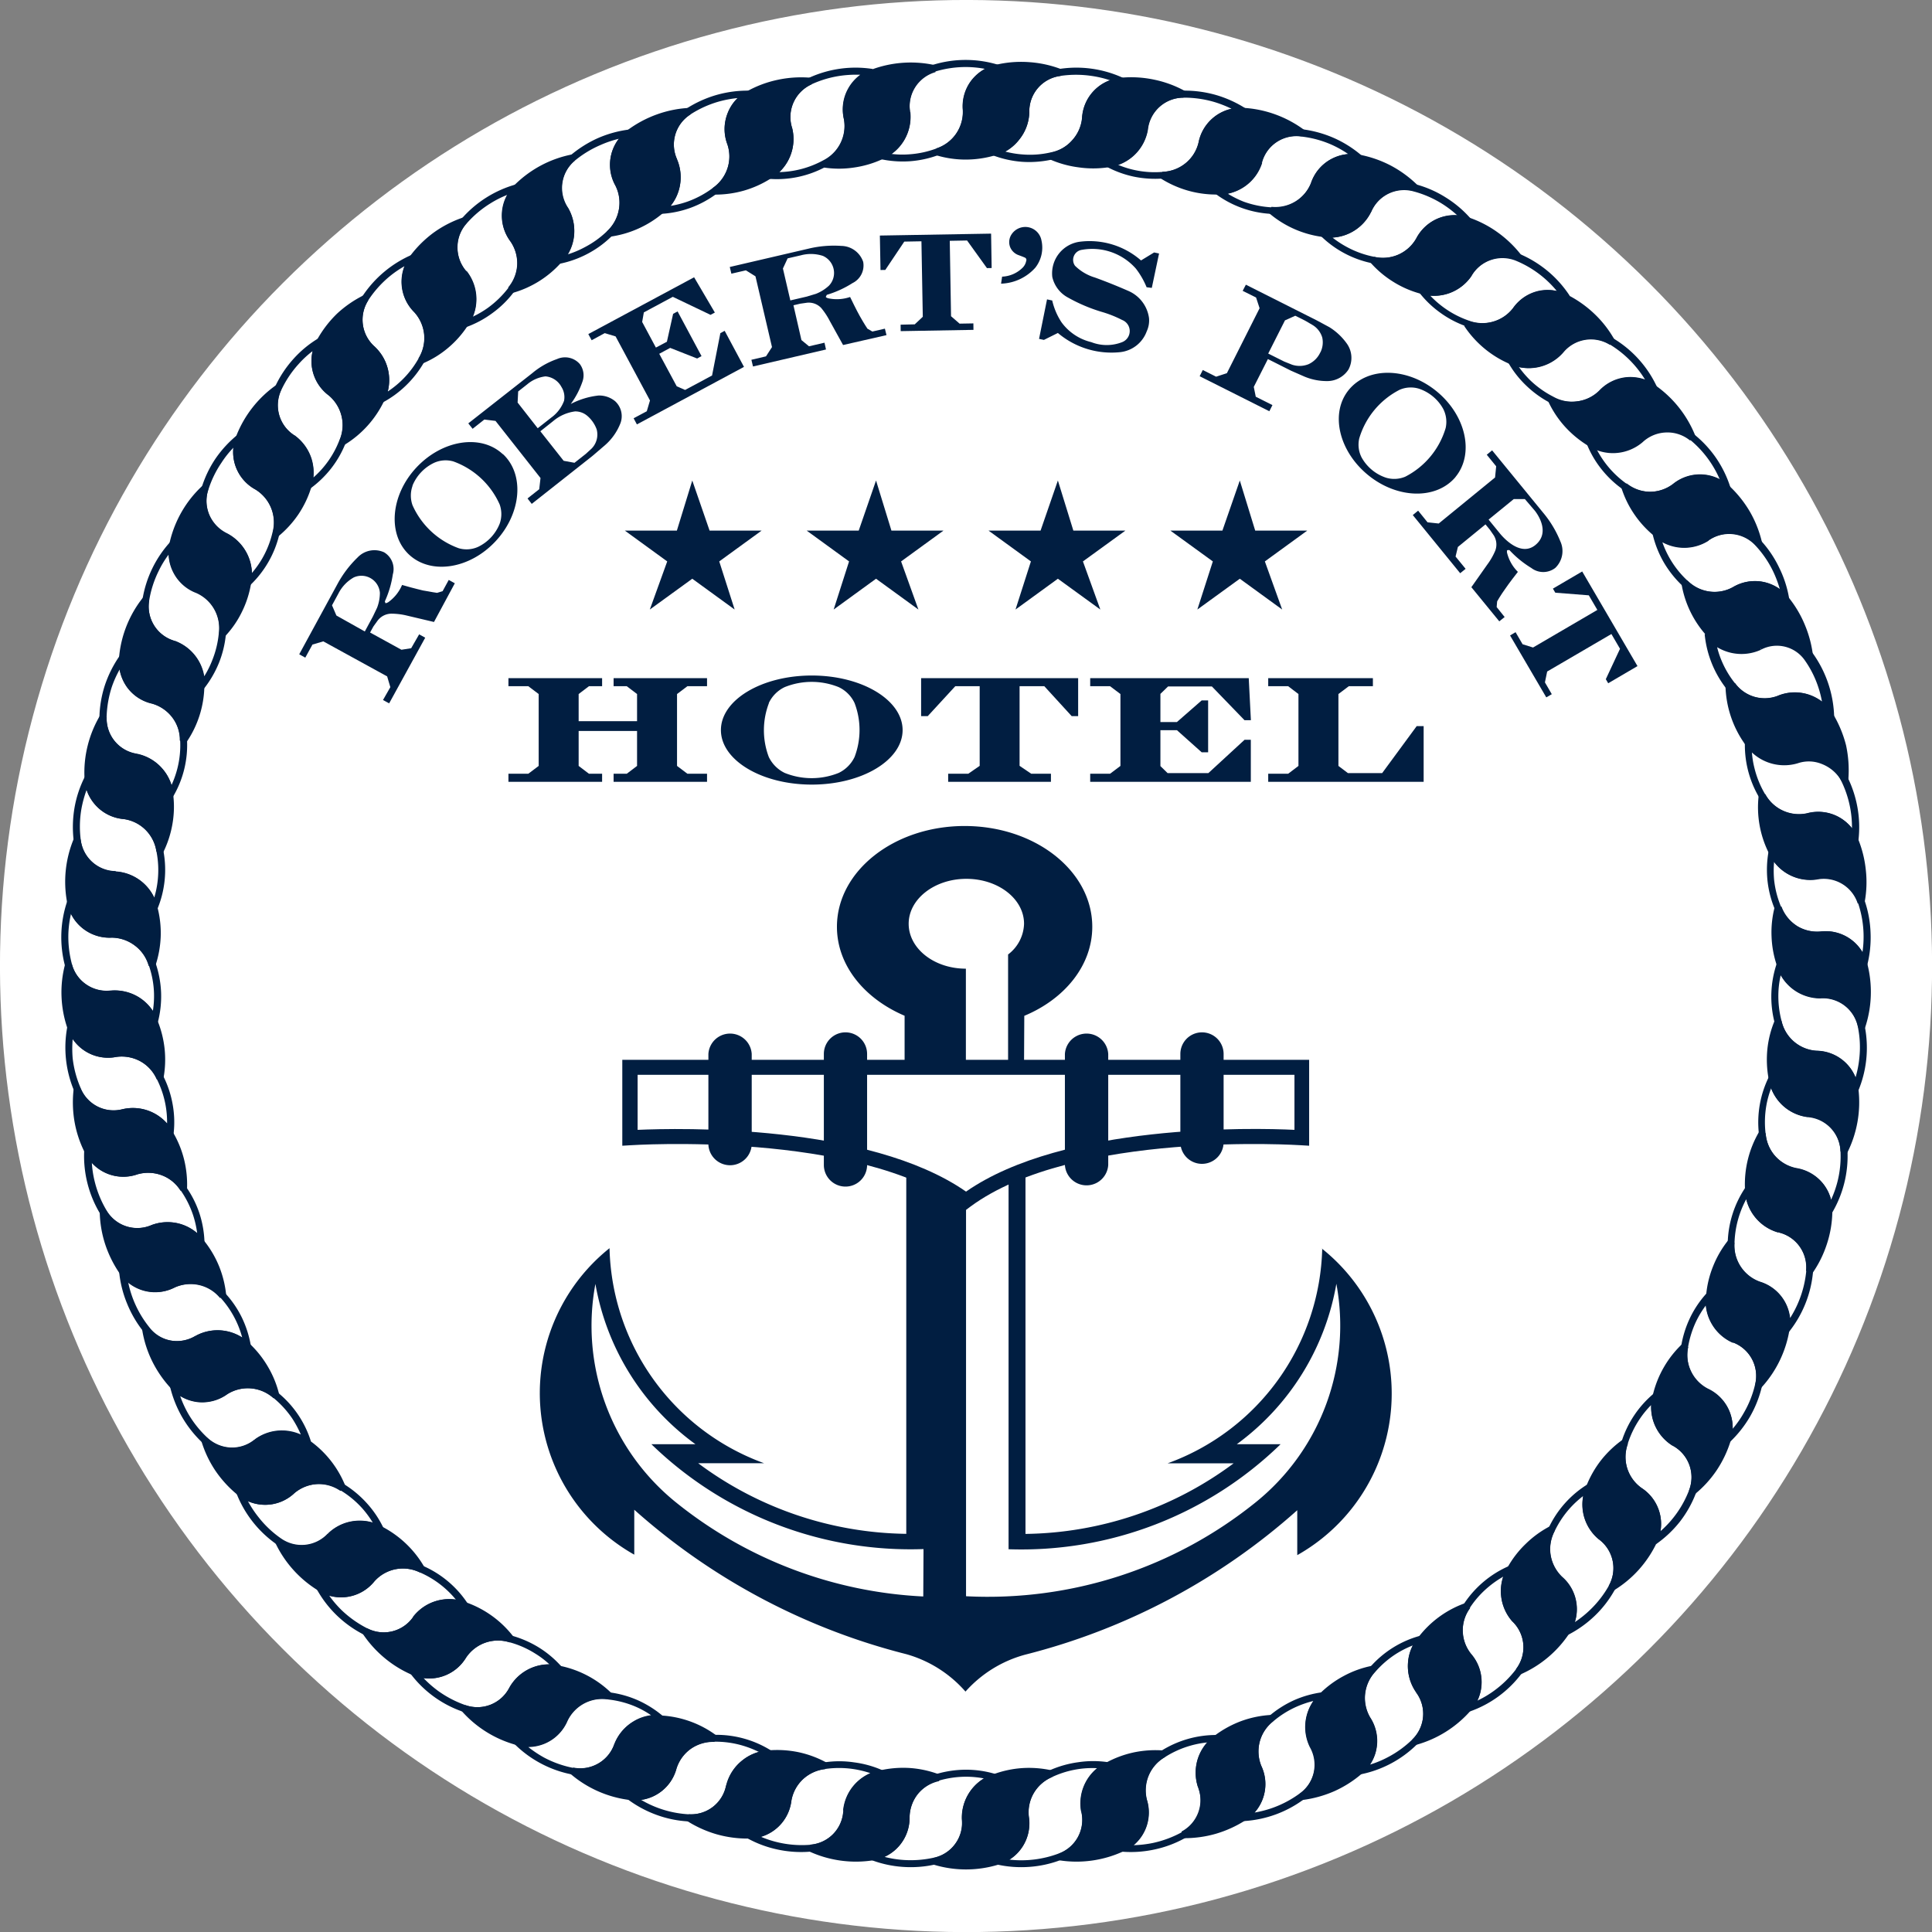 <svg xmlns="http://www.w3.org/2000/svg" viewBox="0 0 242.13 242.13"><rect x="0" y="0" width="242.13" height="242.13" fill="#808080" stroke="none"/><defs><style>.cls-1{fill:#fff;}.cls-2,.cls-3{fill:#011e41;}.cls-2{fill-rule:evenodd;}</style></defs><title>logo</title><g id="Warstwa_2" data-name="Warstwa 2"><g id="LOGO"><circle class="cls-1" cx="121.07" cy="121.07" r="121.07" transform="translate(-50.15 121.07) rotate(-45)"/><path class="cls-2" d="M128.37,127.31c5.07-2.11,8.52-6.32,8.52-11.16,0-7-7.16-12.63-16-12.63s-16,5.65-16,12.63c0,4.83,3.44,9,8.48,11.15v6h7.68v-11.9c-4,0-7.17-2.54-7.17-5.63s3.23-5.63,7.23-5.63,7.23,2.52,7.23,5.63a5,5,0,0,1-2,3.85v13.68h2Z"/><path class="cls-2" d="M195.55,67.84a13.43,13.43,0,0,0-2.15-3.58L187,56.44l-.67.55,1.18,1.45-.14,1.4-7.06,5.77-1.4-.15L177.73,64l-.67.55L183,71.84l.68-.55-1.26-1.54.29-1.2,3.46-2.83.55.67.49.71A2.17,2.17,0,0,1,187.4,69a8.31,8.31,0,0,1-1,1.75l-2,2.84,3.5,4.28.67-.54-1-1.25.06-.71.27-.46.34-.53.38-.55.43-.61.5-.67.68-.88a5.07,5.07,0,0,1-1.37-2.45V69l.08-.06h.23a12.79,12.79,0,0,0,2.74,2.24,2.46,2.46,0,0,0,3,0A2.92,2.92,0,0,0,195.55,67.84Zm-3.12.46c-2.07,1.71-4.53-1.54-4.53-1.54l-1.34-1.64,3.15-2.57,1.4,0L192.35,64S194.51,66.59,192.43,68.3Z"/><path class="cls-2" d="M93.54,221.33a4.82,4.82,0,0,0-1.63,2.59h0a5.37,5.37,0,0,1-5.63,4.35h0a13.63,13.63,0,0,1-4-.82,14,14,0,0,1-3.61-1.95l.33-.79a4.49,4.49,0,0,0,5-3.29v0a5.71,5.71,0,0,1,5.62-4,12.91,12.91,0,0,1,7.07,2l-.22.82a4.78,4.78,0,0,0-2.87,1.08Zm-2.49,2.4A5.71,5.71,0,0,1,93,220.65a5.77,5.77,0,0,1,2.1-1.09,12.91,12.91,0,0,0-2.09-.81,12.05,12.05,0,0,0-3.44-.47h0a4.9,4.9,0,0,0-3,.89,4.79,4.79,0,0,0-1.8,2.48,5.35,5.35,0,0,1-2.21,3.08,5.27,5.27,0,0,1-2.21.84,13.12,13.12,0,0,0,6,1.81h0A4.47,4.47,0,0,0,91,223.76l.44.08Z"/><path class="cls-2" d="M98.73,225.65a5.27,5.27,0,0,1,4.63-4.37,12.52,12.52,0,0,0-7-1.48,5.27,5.27,0,0,0-4.91,4,4.93,4.93,0,0,1-5.18,4A13.66,13.66,0,0,0,93.85,230,4.93,4.93,0,0,0,98.73,225.65Z"/><path class="cls-2" d="M100.61,223a4.8,4.8,0,0,0-1.44,2.69,5.37,5.37,0,0,1-5.31,4.73,14.2,14.2,0,0,1-4.06-.54,14.41,14.41,0,0,1-3.73-1.69l.26-.82A4.47,4.47,0,0,0,91,223.76v0A5.71,5.71,0,0,1,93,220.65a5.77,5.77,0,0,1,3.38-1.29h0a13.25,13.25,0,0,1,3.72.24,13,13,0,0,1,3.49,1.3l-.17.82A4.89,4.89,0,0,0,100.61,223Z"/><path class="cls-2" d="M107.79,224.19a4.78,4.78,0,0,0-1.25,2.79,5.36,5.36,0,0,1-1.52,3.48h0a5.37,5.37,0,0,1-3.45,1.6h0a14,14,0,0,1-4.09-.26,13.7,13.7,0,0,1-3.84-1.43l.21-.82a4.5,4.5,0,0,0,3-1.14,4.4,4.4,0,0,0,1.47-2.81v0a5.7,5.7,0,0,1,5-4.73h0a12.54,12.54,0,0,1,3.72,0,12.89,12.89,0,0,1,3.58,1l-.11.84a4.8,4.8,0,0,0-2.69,1.48Zm-2.13,2.72a5.69,5.69,0,0,1,1.48-3.32,5.76,5.76,0,0,1,1.93-1.37,12.57,12.57,0,0,0-2.18-.52,12.23,12.23,0,0,0-3.47,0h0a4.89,4.89,0,0,0-2.79,1.29,4.8,4.8,0,0,0-1.44,2.69,5.4,5.4,0,0,1-3.82,4.52,13.11,13.11,0,0,0,6.15,1h0a4.5,4.5,0,0,0,2.89-1.34h0a4.5,4.5,0,0,0,1.27-2.91l.44,0Z"/><path class="cls-2" d="M113.54,227.74a5.26,5.26,0,0,1,4-5,12.47,12.47,0,0,0-7.1-.5A5.25,5.25,0,0,0,106.1,227a4.92,4.92,0,0,1-4.57,4.67,13.61,13.61,0,0,0,7.78,1.09A4.93,4.93,0,0,0,113.54,227.74Z"/><path class="cls-2" d="M115,224.86a4.81,4.81,0,0,0-1,2.88,5.38,5.38,0,0,1-4.61,5.41h0a14,14,0,0,1-8-1.13l.15-.84a4.5,4.5,0,0,0,2.89-1.34h0a4.5,4.5,0,0,0,1.27-2.91v0a5.7,5.7,0,0,1,4.66-5.07,13.19,13.19,0,0,1,3.7-.28,13,13,0,0,1,3.64.8l0,.84A4.79,4.79,0,0,0,115,224.86Z"/><path class="cls-2" d="M122.3,225a4.87,4.87,0,0,0-.85,2.95,5.36,5.36,0,0,1-4.22,5.71h0a14,14,0,0,1-4.08.31,13.86,13.86,0,0,1-4-.88l.1-.85a4.48,4.48,0,0,0,3.85-4.53h0a5.7,5.7,0,0,1,4.29-5.39,13.15,13.15,0,0,1,3.68-.53,12.81,12.81,0,0,1,3.68.54v.84A4.9,4.9,0,0,0,122.3,225Zm-1.73,3a5.73,5.73,0,0,1,2.73-5.12,12,12,0,0,0-2.23-.21,12.18,12.18,0,0,0-3.44.5h0a4.8,4.8,0,0,0-3.64,4.54,5.39,5.39,0,0,1-3.16,5,13.09,13.09,0,0,0,2.39.39,13.34,13.34,0,0,0,3.83-.29h0a4.46,4.46,0,0,0,2.67-1.73,4.41,4.41,0,0,0,.85-3.06l.44,0Z"/><path class="cls-2" d="M128.49,227.74a5.25,5.25,0,0,1,3.24-5.47,12.46,12.46,0,0,0-7.1.5A5.27,5.27,0,0,0,121,228a4.91,4.91,0,0,1-3.87,5.26,13.63,13.63,0,0,0,7.85,0A4.92,4.92,0,0,0,128.49,227.74Z"/><path class="cls-2" d="M129.57,224.69a4.77,4.77,0,0,0-.64,3h0a5.36,5.36,0,0,1-3.82,6h0a13.94,13.94,0,0,1-8.09,0l0-.85a4.46,4.46,0,0,0,2.67-1.73,4.41,4.41,0,0,0,.85-3.06v0a5.73,5.73,0,0,1,3.91-5.67,13,13,0,0,1,3.63-.79,13.23,13.23,0,0,1,3.71.28l.08.84A4.84,4.84,0,0,0,129.57,224.69Z"/><path class="cls-2" d="M136.79,223.84a4.89,4.89,0,0,0-.43,3h0a5.34,5.34,0,0,1-3.38,6.25h0a13.86,13.86,0,0,1-4,.88,14,14,0,0,1-4.08-.31l0-.86a4.43,4.43,0,0,0,2.54-1.9,4.49,4.49,0,0,0,.64-3.12v0a5.63,5.63,0,0,1,.76-3.55,5.78,5.78,0,0,1,2.75-2.38h0a13.19,13.19,0,0,1,3.56-1,12.54,12.54,0,0,1,3.72,0l.13.83a4.85,4.85,0,0,0-2.18,2.16Zm-1.3,3.21a5.7,5.7,0,0,1,2-5.45,11.86,11.86,0,0,0-5.57,1.08h0a4.84,4.84,0,0,0-2.33,2,4.77,4.77,0,0,0-.64,3h0a5.38,5.38,0,0,1-2.44,5.38,13.33,13.33,0,0,0,6.18-.77h0a4.48,4.48,0,0,0,2.82-5.23l.43-.1Z"/><path class="cls-2" d="M143.29,225.67a5.27,5.27,0,0,1,2.45-5.87,12.5,12.5,0,0,0-7,1.48,5.27,5.27,0,0,0-2.85,5.69,4.91,4.91,0,0,1-3.1,5.74,13.58,13.58,0,0,0,7.77-1.09A4.91,4.91,0,0,0,143.29,225.67Z"/><path class="cls-2" d="M143.94,222.5a4.81,4.81,0,0,0-.22,3.05,5.36,5.36,0,0,1-2.93,6.47h0a14,14,0,0,1-8,1.13l-.08-.85a4.48,4.48,0,0,0,2.82-5.23v0a5.7,5.7,0,0,1,3.09-6.16,12.93,12.93,0,0,1,3.48-1.29,13.25,13.25,0,0,1,3.72-.24l.18.83A4.77,4.77,0,0,0,143.94,222.5Z"/><path class="cls-2" d="M151,220.65a4.81,4.81,0,0,0,0,3.07,5.33,5.33,0,0,1,0,3.79,5.38,5.38,0,0,1-2.51,2.86h0a13.76,13.76,0,0,1-3.85,1.43,13.94,13.94,0,0,1-4.08.26l-.15-.84a4.5,4.5,0,0,0,2.45-5.42v0a5.73,5.73,0,0,1,.25-3.62,5.79,5.79,0,0,1,2.4-2.74h0a12.95,12.95,0,0,1,7.07-2l.24.81a4.74,4.74,0,0,0-1.85,2.44Zm-.85,3.36a5.74,5.74,0,0,1,0-3.64,5.67,5.67,0,0,1,1.21-2,11.81,11.81,0,0,0-2.21.42,12,12,0,0,0-3.16,1.43h0a4.82,4.82,0,0,0-2.24,5.36,5.36,5.36,0,0,1-1.66,5.67,13.91,13.91,0,0,0,2.41-.28,13.37,13.37,0,0,0,3.6-1.34h0a4.46,4.46,0,0,0,2.07-5.57l.41-.16Z"/><path class="cls-2" d="M157.67,221.56a5.24,5.24,0,0,1,1.61-6.15,12.45,12.45,0,0,0-6.69,2.43,5.26,5.26,0,0,0-2,6,4.9,4.9,0,0,1-2.27,6.12,13.64,13.64,0,0,0,7.55-2.17A4.92,4.92,0,0,0,157.67,221.56Z"/><path class="cls-2" d="M157.86,218.33a4.85,4.85,0,0,0,.21,3,5.35,5.35,0,0,1-2,6.81h0a14.41,14.41,0,0,1-3.73,1.69,14.2,14.2,0,0,1-4.06.54l-.21-.83a4.46,4.46,0,0,0,2.07-5.57v0a5.74,5.74,0,0,1,0-3.64,5.67,5.67,0,0,1,2.18-2.88h0a13.19,13.19,0,0,1,3.28-1.77,13,13,0,0,1,3.65-.75l.3.79A4.8,4.8,0,0,0,157.86,218.33Z"/><path class="cls-2" d="M164.58,215.52a4.81,4.81,0,0,0,.42,3,5.35,5.35,0,0,1-1.53,6.93h0a14,14,0,0,1-3.6,1.95,14.11,14.11,0,0,1-4,.83l-.25-.82a4.46,4.46,0,0,0,1.92-2.53,4.53,4.53,0,0,0-.25-3.17v0a5.68,5.68,0,0,1-.25-3.63,5.75,5.75,0,0,1,2-3h0a13.2,13.2,0,0,1,3.14-2,13,13,0,0,1,3.58-1l.35.76a4.9,4.9,0,0,0-1.49,2.68Zm-.37,3.44a5.72,5.72,0,0,1,.41-5.79,12.91,12.91,0,0,0-2.12.72,12,12,0,0,0-2.94,1.85v0a4.8,4.8,0,0,0-1.69,2.57,4.85,4.85,0,0,0,.21,3,5.32,5.32,0,0,1,.29,3.79,5.44,5.44,0,0,1-1.14,2.06,13.55,13.55,0,0,0,2.35-.62,13.24,13.24,0,0,0,3.37-1.82h0a4.46,4.46,0,0,0,1.27-5.8l.39-.22Z"/><path class="cls-2" d="M171.33,215.49a5.27,5.27,0,0,1,.73-6.32,12.4,12.4,0,0,0-6.28,3.35,5.25,5.25,0,0,0-1.18,6.24,4.92,4.92,0,0,1-1.39,6.38,13.66,13.66,0,0,0,7.17-3.19A4.91,4.91,0,0,0,171.33,215.49Z"/><path class="cls-2" d="M171.07,212.26a4.89,4.89,0,0,0,.63,3,5.38,5.38,0,0,1,.82,3.71,5.29,5.29,0,0,1-1.85,3.32h0a14.1,14.1,0,0,1-3.46,2.2,14.49,14.49,0,0,1-4,1.1l-.31-.8a4.46,4.46,0,0,0,1.27-5.8v0a5.71,5.71,0,0,1,1.26-6.76h0a12.88,12.88,0,0,1,3-2.2,12.58,12.58,0,0,1,3.51-1.26l.4.74A4.87,4.87,0,0,0,171.07,212.26Z"/><path class="cls-2" d="M177.33,208.55a4.8,4.8,0,0,0,.84,2.95h0a5.35,5.35,0,0,1-.55,7.08h0a13.92,13.92,0,0,1-7.15,3.8l-.37-.77a4.47,4.47,0,0,0,.86-5.88v0a5.68,5.68,0,0,1-.75-3.55,5.74,5.74,0,0,1,1.53-3.28h0A12.78,12.78,0,0,1,178,205l.45.71a4.84,4.84,0,0,0-1.11,2.86Zm.12,3.46a5.66,5.66,0,0,1-1-3.5,5.45,5.45,0,0,1,.6-2.29,12.55,12.55,0,0,0-2,1,12.07,12.07,0,0,0-2.64,2.25h0a4.81,4.81,0,0,0-.68,5.77,5.38,5.38,0,0,1,.82,3.71,5.26,5.26,0,0,1-.85,2.2,12.59,12.59,0,0,0,2.24-.93A13,13,0,0,0,177,218h0a4.48,4.48,0,0,0,.45-5.93l.35-.27Z"/><path class="cls-2" d="M184,207.58a5.27,5.27,0,0,1-.15-6.36,12.54,12.54,0,0,0-5.76,4.18,5.26,5.26,0,0,0-.29,6.35,4.91,4.91,0,0,1-.5,6.51,13.53,13.53,0,0,0,6.66-4.15A4.91,4.91,0,0,0,184,207.58Z"/><path class="cls-2" d="M183.31,204.41a4.73,4.73,0,0,0,1.05,2.89h0a5.37,5.37,0,0,1,1.31,3.55,5.3,5.3,0,0,1-1.37,3.55h0a14.07,14.07,0,0,1-6.87,4.29L177,218a4.48,4.48,0,0,0,.45-5.93h0a5.71,5.71,0,0,1,.3-6.87h0a12.74,12.74,0,0,1,6-4.33l.5.67A4.8,4.8,0,0,0,183.31,204.41Z"/><path class="cls-2" d="M189,199.87a4.79,4.79,0,0,0,1.24,2.81,5.33,5.33,0,0,1,.44,7.08h0a13.85,13.85,0,0,1-6.55,4.76l-.48-.71a4.47,4.47,0,0,0,0-5.94v0a5.7,5.7,0,0,1-.17-6.88,12.92,12.92,0,0,1,5.64-4.73l.55.64a4.78,4.78,0,0,0-.7,3Zm.59,3.41a5.7,5.7,0,0,1-1.47-3.33,5.57,5.57,0,0,1,.27-2.35,12.34,12.34,0,0,0-1.84,1.28,11.83,11.83,0,0,0-2.31,2.58v0a4.8,4.8,0,0,0-.91,2.93,4.73,4.73,0,0,0,1.05,2.89h0a5.37,5.37,0,0,1,1.31,3.55,5.3,5.3,0,0,1-.53,2.3,12.51,12.51,0,0,0,2.09-1.24,13.13,13.13,0,0,0,2.74-2.68h0a4.49,4.49,0,0,0-.38-5.93l.31-.31Z"/><path class="cls-2" d="M195.47,198a5.26,5.26,0,0,1-1-6.27,12.31,12.31,0,0,0-5.12,4.94,5.24,5.24,0,0,0,.59,6.33,4.91,4.91,0,0,1,.42,6.51,13.6,13.6,0,0,0,6-5A4.91,4.91,0,0,0,195.47,198Z"/><path class="cls-2" d="M194.33,194.94a4.9,4.9,0,0,0,1.44,2.72,5.35,5.35,0,0,1,.94,7h0a14.08,14.08,0,0,1-6.21,5.21l-.52-.68a4.49,4.49,0,0,0-.38-5.93h0a5.73,5.73,0,0,1-.65-6.85h0a12.54,12.54,0,0,1,2.28-2.94,12.78,12.78,0,0,1,3-2.18l.6.6A4.82,4.82,0,0,0,194.33,194.94Z"/><path class="cls-2" d="M199.33,189.66a4.77,4.77,0,0,0,1.6,2.59h0a5.33,5.33,0,0,1,1.44,7h0a13.67,13.67,0,0,1-2.5,3.25,14.12,14.12,0,0,1-3.33,2.38l-.57-.64a4.46,4.46,0,0,0-.79-5.89h0a5.69,5.69,0,0,1-1.13-6.79A12.86,12.86,0,0,1,199,186l.63.56a4.83,4.83,0,0,0-.27,3.06Zm1.06,3.28a5.67,5.67,0,0,1-1.93-3.08,5.73,5.73,0,0,1-.05-2.37,12.55,12.55,0,0,0-1.65,1.52,12.16,12.16,0,0,0-1.92,2.88v0a4.82,4.82,0,0,0-.5,3,4.9,4.9,0,0,0,1.44,2.72,5.32,5.32,0,0,1,1.8,3.33,5.23,5.23,0,0,1-.21,2.35,13.33,13.33,0,0,0,1.9-1.52,13.11,13.11,0,0,0,2.34-3h0a4.49,4.49,0,0,0-1.2-5.82l.26-.36Z"/><path class="cls-2" d="M205.48,186.88a5.27,5.27,0,0,1-1.9-6.07,12.42,12.42,0,0,0-4.38,5.61,5.26,5.26,0,0,0,1.47,6.18A4.92,4.92,0,0,1,202,199a13.6,13.6,0,0,0,5.25-5.84A4.91,4.91,0,0,0,205.48,186.88Z"/><path class="cls-2" d="M203.93,184a4.78,4.78,0,0,0,1.8,2.48,5.37,5.37,0,0,1,1.91,6.85h0a14.18,14.18,0,0,1-2.26,3.4,13.92,13.92,0,0,1-3.16,2.61l-.61-.59a4.49,4.49,0,0,0-1.2-5.82l0,0a5.68,5.68,0,0,1-1.6-6.69,13.05,13.05,0,0,1,1.84-3.23,13.18,13.18,0,0,1,2.7-2.57l.67.51A4.82,4.82,0,0,0,203.93,184Z"/><path class="cls-2" d="M208.14,178.1a4.85,4.85,0,0,0,2,2.35,5.29,5.29,0,0,1,2.47,2.89,5.36,5.36,0,0,1-.07,3.8h0a13.92,13.92,0,0,1-2,3.56,14.2,14.2,0,0,1-3,2.83l-.65-.56a4.48,4.48,0,0,0-1.61-5.72h0a5.71,5.71,0,0,1-2.06-6.56h0a12.88,12.88,0,0,1,1.62-3.36,13,13,0,0,1,2.5-2.75l.71.46a4.73,4.73,0,0,0,.15,3.07Zm1.51,3.11a5.67,5.67,0,0,1-2.72-5.12,11.78,11.78,0,0,0-1.42,1.73,12,12,0,0,0-1.51,3.12v0a4.8,4.8,0,0,0,1.73,5.55,5.39,5.39,0,0,1,2.25,3.06,5.32,5.32,0,0,1,.12,2.35,13,13,0,0,0,3.57-5.1h0a4.49,4.49,0,0,0-2-5.6l.21-.39Z"/><path class="cls-2" d="M213.85,174.49a5.25,5.25,0,0,1-2.73-5.74,12.45,12.45,0,0,0-3.56,6.16,5.27,5.27,0,0,0,2.32,5.92,4.93,4.93,0,0,1,2.2,6.15,13.57,13.57,0,0,0,4.39-6.51A4.93,4.93,0,0,0,213.85,174.49Z"/><path class="cls-2" d="M211.92,171.89a4.79,4.79,0,0,0,2.13,2.21,5.38,5.38,0,0,1,2.65,2.71,5.31,5.31,0,0,1,.19,3.79h0a14.17,14.17,0,0,1-1.77,3.7,13.88,13.88,0,0,1-2.76,3l-.69-.5a4.49,4.49,0,0,0-2-5.6h0a5.77,5.77,0,0,1-2.34-2.79,5.7,5.7,0,0,1-.18-3.61h0a12.9,12.9,0,0,1,3.69-6.38l.74.41A4.74,4.74,0,0,0,211.92,171.89Z"/><path class="cls-2" d="M215.26,165.43a4.8,4.8,0,0,0,2.26,2h0a5.36,5.36,0,0,1,3.3,6.3h0a14.07,14.07,0,0,1-1.5,3.81,14.31,14.31,0,0,1-2.55,3.21l-.72-.46a4.46,4.46,0,0,0-2.39-5.44h0a5.71,5.71,0,0,1-2.95-6.23,13.12,13.12,0,0,1,1.13-3.53,12.77,12.77,0,0,1,2.1-3.07l.76.35a4.75,4.75,0,0,0,.58,3Zm1.93,2.87a5.67,5.67,0,0,1-2.7-2.43,5.59,5.59,0,0,1-.71-2.26,12.07,12.07,0,0,0-1.17,1.91,12.22,12.22,0,0,0-1.05,3.3v0a4.74,4.74,0,0,0,.36,3,4.79,4.79,0,0,0,2.13,2.21,5.38,5.38,0,0,1,2.65,2.71,5.52,5.52,0,0,1,.45,2.32,12.51,12.51,0,0,0,1.4-2,12.79,12.79,0,0,0,1.41-3.56h0a4.48,4.48,0,0,0-2.76-5.26l.15-.41Z"/><path class="cls-2" d="M220.41,161.07a5.26,5.26,0,0,1-3.5-5.31,12.46,12.46,0,0,0-2.67,6.6,5.27,5.27,0,0,0,3.12,5.54,4.91,4.91,0,0,1,3,5.78,13.59,13.59,0,0,0,3.45-7.06A4.92,4.92,0,0,0,220.41,161.07Z"/><path class="cls-2" d="M218.14,158.76a4.8,4.8,0,0,0,2.41,1.89,5.36,5.36,0,0,1,3.72,6h0a14.08,14.08,0,0,1-3.55,7.28l-.75-.41a4.48,4.48,0,0,0-2.76-5.26h0a5.69,5.69,0,0,1-3.38-6,12.57,12.57,0,0,1,.88-3.6,12.74,12.74,0,0,1,1.88-3.22l.78.31A4.79,4.79,0,0,0,218.14,158.76Z"/><path class="cls-2" d="M220.54,151.9a4.83,4.83,0,0,0,2.54,1.72,5.36,5.36,0,0,1,4.14,5.77h0a14.11,14.11,0,0,1-3,7.51l-.78-.35a4.48,4.48,0,0,0-3.12-5.06h0a5.73,5.73,0,0,1-3.79-5.76h0a12.95,12.95,0,0,1,2.28-7l.8.25a4.89,4.89,0,0,0,1,2.91Zm2.31,2.57a5.74,5.74,0,0,1-4-4.18,12.29,12.29,0,0,0-1.47,5.48v0a4.83,4.83,0,0,0,3.2,4.86,5.36,5.36,0,0,1,3.77,4.55,13,13,0,0,0,1.11-2.16,13.31,13.31,0,0,0,.91-3.73h0a4.49,4.49,0,0,0-3.47-4.83l.1-.43Z"/><path class="cls-2" d="M225,146.86a5.27,5.27,0,0,1-4.21-4.77,12.45,12.45,0,0,0-1.72,6.9,5.27,5.27,0,0,0,3.86,5,4.93,4.93,0,0,1,3.81,5.31,13.58,13.58,0,0,0,2.42-7.47A4.91,4.91,0,0,0,225,146.86Z"/><path class="cls-2" d="M222.46,144.89a4.88,4.88,0,0,0,2.64,1.53h0a5.41,5.41,0,0,1,3.32,1.88,5.32,5.32,0,0,1,1.22,3.6,13.68,13.68,0,0,1-.68,4,13.82,13.82,0,0,1-1.82,3.67l-.8-.3a4.49,4.49,0,0,0-3.47-4.83h0a5.71,5.71,0,0,1-4.18-5.46h0a13,13,0,0,1,1.78-7.15l.82.2A4.88,4.88,0,0,0,222.46,144.89Z"/><path class="cls-2" d="M223.89,137.76a4.86,4.86,0,0,0,2.74,1.35h0a5.34,5.34,0,0,1,4.91,5.14h0a14,14,0,0,1-2,7.86l-.82-.24A4.47,4.47,0,0,0,225,147.3h0a5.65,5.65,0,0,1-3.15-1.82,5.73,5.73,0,0,1-1.41-3.34,12.89,12.89,0,0,1,1.28-7.25l.84.14a4.77,4.77,0,0,0,1.38,2.74Zm2.65,2.22a5.66,5.66,0,0,1-3.27-1.59,5.73,5.73,0,0,1-1.3-2,11.53,11.53,0,0,0-.6,2.16,12.22,12.22,0,0,0-.1,3.47v0a4.81,4.81,0,0,0,3.83,4.36h0a5.41,5.41,0,0,1,3.32,1.88,5.29,5.29,0,0,1,1.06,2.1,13.26,13.26,0,0,0,.81-2.29,12.89,12.89,0,0,0,.37-3.82h0a4.46,4.46,0,0,0-4.1-4.3l0-.44Z"/><path class="cls-2" d="M227.64,132.14a5.26,5.26,0,0,1-4.83-4.14,12.44,12.44,0,0,0-.74,7.08,5.27,5.27,0,0,0,4.52,4.47,4.9,4.9,0,0,1,4.51,4.72,13.6,13.6,0,0,0,1.37-7.73A4.94,4.94,0,0,0,227.64,132.14Z"/><path class="cls-2" d="M224.82,130.55a4.77,4.77,0,0,0,2.85,1.15h0a5.37,5.37,0,0,1,5.24,4.79h0a14.13,14.13,0,0,1-1.41,8l-.84-.18a4.46,4.46,0,0,0-4.1-4.3h0a5.66,5.66,0,0,1-3.27-1.59,5.76,5.76,0,0,1-1.64-3.24,13.21,13.21,0,0,1-.15-3.71,12.57,12.57,0,0,1,.93-3.6l.84.07A4.75,4.75,0,0,0,224.82,130.55Z"/><path class="cls-2" d="M225.24,123.29a4.85,4.85,0,0,0,2.9,1,5.39,5.39,0,0,1,3.63,1.14,5.33,5.33,0,0,1,1.95,3.27h0a14,14,0,0,1-.85,8.05l-.84-.12a4.47,4.47,0,0,0-4.4-4h0a5.72,5.72,0,0,1-5.23-4.49h0a13,13,0,0,1,.26-7.35l.85,0a4.79,4.79,0,0,0,1.75,2.52Zm2.93,1.84a5.71,5.71,0,0,1-5-2.9,11.07,11.07,0,0,0-.29,2.21,12.18,12.18,0,0,0,.38,3.45v0a4.81,4.81,0,0,0,4.42,3.79h0a5.35,5.35,0,0,1,4.87,3.34,13,13,0,0,0,.47-2.38,12.7,12.7,0,0,0-.16-3.84h0a4.48,4.48,0,0,0-4.66-3.68Z"/><path class="cls-2" d="M228.17,117.21a5.26,5.26,0,0,1-5.36-3.43,12.47,12.47,0,0,0,.25,7.11,5.27,5.27,0,0,0,5.11,3.8,4.93,4.93,0,0,1,5.12,4.05,13.63,13.63,0,0,0,.27-7.85A4.92,4.92,0,0,0,228.17,117.21Z"/><path class="cls-2" d="M225.15,116a4.82,4.82,0,0,0,3,.74h0a5.36,5.36,0,0,1,5.86,4h0a14.17,14.17,0,0,1-.28,8.09l-.86-.07a4.48,4.48,0,0,0-4.66-3.68h0a5.71,5.71,0,0,1-5.53-4.1,12.7,12.7,0,0,1-.66-3.66,12.56,12.56,0,0,1,.41-3.7l.84,0a4.87,4.87,0,0,0,1.92,2.4Z"/><path class="cls-2" d="M222.4,113.94h0Z"/><path class="cls-2" d="M224.56,108.78a4.85,4.85,0,0,0,3,.54,5.36,5.36,0,0,1,6.14,3.59h0a13.85,13.85,0,0,1,.73,4A14.06,14.06,0,0,1,234,121h-.86a4.47,4.47,0,0,0-1.81-2.61,4.55,4.55,0,0,0-3.1-.74h0a5.71,5.71,0,0,1-3.52-.88h0a5.66,5.66,0,0,1-2.28-2.83,12.89,12.89,0,0,1-.92-3.6,13.21,13.21,0,0,1,.15-3.71l.84-.1a4.81,4.81,0,0,0,2.09,2.25Zm3.15,1.41a5.67,5.67,0,0,1-5.37-2.18,12.88,12.88,0,0,0,0,2.24,12,12,0,0,0,.86,3.36v0a4.87,4.87,0,0,0,1.92,2.4h0a4.82,4.82,0,0,0,3,.74h0a5.35,5.35,0,0,1,5.29,2.62,13.18,13.18,0,0,0-.55-6.2h0a4.47,4.47,0,0,0-5.13-3l-.09-.44Z"/><path class="cls-2" d="M226.61,102.35a5.27,5.27,0,0,1-5.78-2.65,12.41,12.41,0,0,0,1.24,7,5.26,5.26,0,0,0,5.58,3,4.93,4.93,0,0,1,5.64,3.3,13.62,13.62,0,0,0-.82-7.8A4.93,4.93,0,0,0,226.61,102.35Z"/><path class="cls-2" d="M223.46,101.59a4.78,4.78,0,0,0,3,.33h0a5.37,5.37,0,0,1,6.38,3.16h0a14.07,14.07,0,0,1,1,4,13.7,13.7,0,0,1-.17,4.09l-.85.06a4.47,4.47,0,0,0-5.13-3h0a5.69,5.69,0,0,1-6-3.3,12.8,12.8,0,0,1-1.28-7.24l.83-.16A4.79,4.79,0,0,0,223.46,101.59Z"/><path class="cls-2" d="M220.45,99.92Z"/><path class="cls-2" d="M221.86,94.5a4.87,4.87,0,0,0,3.07.12,5.31,5.31,0,0,1,3.79.1,5.37,5.37,0,0,1,2.78,2.6h0a14.13,14.13,0,0,1,1.41,8l-.85.11a4.46,4.46,0,0,0-5.33-2.63h0a5.74,5.74,0,0,1-3.62-.38,5.8,5.8,0,0,1-2.64-2.48,12.9,12.9,0,0,1-1.78-7.14l.81-.22a4.84,4.84,0,0,0,2.38,1.94Zm3.33,1a5.73,5.73,0,0,1-3.64-.13,5.62,5.62,0,0,1-2-1.28,11.14,11.14,0,0,0,.34,2.22,12.05,12.05,0,0,0,1.31,3.2v0a4.83,4.83,0,0,0,5.28,2.43h0a5.41,5.41,0,0,1,3.79.37,5.47,5.47,0,0,1,1.83,1.49,13,13,0,0,0-.2-2.42,13.1,13.1,0,0,0-1.21-3.64h0a4.45,4.45,0,0,0-2.32-2.17,4.51,4.51,0,0,0-3.18-.09l-.15-.41Z"/><path class="cls-2" d="M223,87.85A5.26,5.26,0,0,1,216.91,86a12.45,12.45,0,0,0,2.2,6.77A5.27,5.27,0,0,0,225.06,95a4.91,4.91,0,0,1,6,2.48,13.6,13.6,0,0,0-1.9-7.62A4.92,4.92,0,0,0,223,87.85Z"/><path class="cls-2" d="M219.84,87.33a4.61,4.61,0,0,0,2.91-.09,5.56,5.56,0,0,1,3.95-.17h0a5.6,5.6,0,0,1,3.08,2.5h0a14.75,14.75,0,0,1,1.58,3.84h0a14.89,14.89,0,0,1,.29,4.22l-.88.22a4.85,4.85,0,0,0-2.47-2.11,4.29,4.29,0,0,0-3-.08h0a5.91,5.91,0,0,1-6.69-2.51A13.11,13.11,0,0,1,216.25,86l1.19-.4A4.61,4.61,0,0,0,219.84,87.33Z"/><path class="cls-2" d="M222.74,87.24h0Z"/><path class="cls-2" d="M217.26,80.52a4.53,4.53,0,0,0,2.89-.29,5.59,5.59,0,0,1,7.17,1.83,14.34,14.34,0,0,1,2.55,7.83l-1.24.35a4.29,4.29,0,0,0-2.34-1.91h0a4.24,4.24,0,0,0-3,.13h0a6,6,0,0,1-3.77.13,5.89,5.89,0,0,1-3.08-2.18h0a13.11,13.11,0,0,1-2.8-6.93l1.17-.49a4.56,4.56,0,0,0,2.51,1.52Zm3.46.9a5.88,5.88,0,0,1-3.75.4,6,6,0,0,1-1.77-.71,11.06,11.06,0,0,0,.51,1.57,11.92,11.92,0,0,0,1.72,2.94v0a4.62,4.62,0,0,0,5.31,1.6,5.56,5.56,0,0,1,3.95-.17h0a5.8,5.8,0,0,1,1.65.87,13,13,0,0,0-.44-1.74,12.71,12.71,0,0,0-1.68-3.38h0a4.26,4.26,0,0,0-5.48-1.4l-.3-.59Z"/><path class="cls-2" d="M217.41,74a5.27,5.27,0,0,1-6.29-.95,12.46,12.46,0,0,0,3.12,6.39,5.27,5.27,0,0,0,6.21,1.39,4.93,4.93,0,0,1,6.33,1.62,13.72,13.72,0,0,0-2.94-7.28A4.93,4.93,0,0,0,217.41,74Z"/><path class="cls-2" d="M214.17,74.13a4.75,4.75,0,0,0,3-.53h0a5.36,5.36,0,0,1,7,1.29h0a13.92,13.92,0,0,1,2.07,3.53,14.23,14.23,0,0,1,1,4l-.81.29a4.43,4.43,0,0,0-2.6-1.83,4.48,4.48,0,0,0-3.16.36h0a5.7,5.7,0,0,1-6.72-1.5,12.81,12.81,0,0,1-3.22-6.61l.75-.38A4.81,4.81,0,0,0,214.17,74.13Z"/><path class="cls-2" d="M210.68,67.76a4.86,4.86,0,0,0,3-.73h0a5.35,5.35,0,0,1,7.07.79A13.73,13.73,0,0,1,223,71.19a13.87,13.87,0,0,1,1.24,3.9l-.78.35a4.47,4.47,0,0,0-5.85-1.07h0a5.7,5.7,0,0,1-6.8-1,13.21,13.21,0,0,1-2.31-2.92A13,13,0,0,1,207.13,67l.73-.43a4.84,4.84,0,0,0,2.82,1.21Zm3.46,0a5.68,5.68,0,0,1-3.53.88,5.74,5.74,0,0,1-2.27-.68,11.95,11.95,0,0,0,3.09,4.76h0a4.81,4.81,0,0,0,2.73,1.4,4.75,4.75,0,0,0,3-.53h0a5.41,5.41,0,0,1,3.72-.68,5.55,5.55,0,0,1,2.18.93,14.13,14.13,0,0,0-.86-2.27,12.93,12.93,0,0,0-2.17-3.17h0a4.49,4.49,0,0,0-5.91-.66l-.26-.36Z"/><path class="cls-2" d="M209.94,61.05a5.28,5.28,0,0,1-6.36-.07,12.53,12.53,0,0,0,4,5.9,5.27,5.27,0,0,0,6.34.51,4.91,4.91,0,0,1,6.49.72,13.58,13.58,0,0,0-3.92-6.8A4.93,4.93,0,0,0,209.94,61.05Z"/><path class="cls-2" d="M206.75,61.64a4.8,4.8,0,0,0,2.93-1,5.37,5.37,0,0,1,7.09.3,14.31,14.31,0,0,1,2.55,3.21,14.07,14.07,0,0,1,1.5,3.81l-.75.4a4.49,4.49,0,0,0-5.91-.66h0a5.68,5.68,0,0,1-3.53.88,5.75,5.75,0,0,1-3.33-1.42h0a12.86,12.86,0,0,1-2.51-2.75,12.64,12.64,0,0,1-1.61-3.35l.69-.48A4.84,4.84,0,0,0,206.75,61.64Z"/><path class="cls-2" d="M202.41,55.81a4.79,4.79,0,0,0,2.84-1.14,5.36,5.36,0,0,1,7.11-.2h0a13.88,13.88,0,0,1,2.76,3,14.11,14.11,0,0,1,1.77,3.69l-.73.45a4.47,4.47,0,0,0-5.94-.24h0a5.7,5.7,0,0,1-6.88-.07,12.86,12.86,0,0,1-2.69-2.57,12.57,12.57,0,0,1-1.84-3.23l.65-.53a4.85,4.85,0,0,0,3,.81Zm3.43-.48a5.74,5.74,0,0,1-3.38,1.36,5.68,5.68,0,0,1-2.34-.35,12.13,12.13,0,0,0,3.72,4.28h0a4.83,4.83,0,0,0,5.83.06,5.37,5.37,0,0,1,5.87-.58,13.15,13.15,0,0,0-3.75-5h0a4.46,4.46,0,0,0-3-1,4.52,4.52,0,0,0-2.94,1.22l-.3-.32Z"/><path class="cls-2" d="M200.74,49.27a5.26,5.26,0,0,1-6.3.81,12.36,12.36,0,0,0,4.76,5.29,5.27,5.27,0,0,0,6.35-.37,4.92,4.92,0,0,1,6.53-.19,13.65,13.65,0,0,0-4.84-6.19A4.92,4.92,0,0,0,200.74,49.27Z"/><path class="cls-2" d="M197.67,50.3A4.78,4.78,0,0,0,200.43,49h0a5.42,5.42,0,0,1,3.4-1.68,5.36,5.36,0,0,1,3.67,1h0a14.1,14.1,0,0,1,5,6.38l-.7.5a4.46,4.46,0,0,0-3-1,4.52,4.52,0,0,0-2.94,1.22h0a5.72,5.72,0,0,1-6.87.42,13.18,13.18,0,0,1-2.87-2.38,12.68,12.68,0,0,1-2.06-3.1l.61-.57A4.82,4.82,0,0,0,197.67,50.3Z"/><path class="cls-2" d="M192.56,45.13a4.84,4.84,0,0,0,2.65-1.52,5.34,5.34,0,0,1,7-1.19h0a13.92,13.92,0,0,1,5.42,6L207,49a4.46,4.46,0,0,0-5.91.59h0a5.72,5.72,0,0,1-6.83.89h0a13,13,0,0,1-3-2.17,12.54,12.54,0,0,1-2.28-2.94l.58-.62a4.83,4.83,0,0,0,3.05.39Zm3.32-1A5.74,5.74,0,0,1,190.36,46a12.47,12.47,0,0,0,1.46,1.7,12.08,12.08,0,0,0,2.82,2h0a4.81,4.81,0,0,0,5.78-.75h0a5.42,5.42,0,0,1,3.4-1.68,5.52,5.52,0,0,1,2.34.29,13.22,13.22,0,0,0-4.41-4.39h0a4.48,4.48,0,0,0-5.87,1l-.34-.27Z"/><path class="cls-2" d="M190,38.88a5.27,5.27,0,0,1-6.13,1.69,12.44,12.44,0,0,0,5.45,4.57,5.27,5.27,0,0,0,6.24-1.25,4.93,4.93,0,0,1,6.44-1.1,13.61,13.61,0,0,0-5.65-5.45A4.93,4.93,0,0,0,190,38.88Z"/><path class="cls-2" d="M187.09,40.33a4.8,4.8,0,0,0,2.54-1.7A5.37,5.37,0,0,1,196.55,37h0a14.27,14.27,0,0,1,3.32,2.38,13.67,13.67,0,0,1,2.5,3.25l-.61.59a4.48,4.48,0,0,0-5.87,1v0a5.73,5.73,0,0,1-6.76,1.36h0a12.94,12.94,0,0,1-5.63-4.73l.53-.65A4.85,4.85,0,0,0,187.09,40.33Z"/><path class="cls-2" d="M181.31,35.92A4.78,4.78,0,0,0,183.73,34h0a5.38,5.38,0,0,1,3-2.34,5.33,5.33,0,0,1,3.8.2h0A14.21,14.21,0,0,1,194,34a14,14,0,0,1,2.72,3.06l-.58.63a4.49,4.49,0,0,0-5.77,1.4l0,0a5.67,5.67,0,0,1-3,2,5.74,5.74,0,0,1-3.63-.2,12.86,12.86,0,0,1-3.28-1.73,12.65,12.65,0,0,1-2.67-2.6l.49-.69a4.81,4.81,0,0,0,3.07,0Zm3.16-1.4a5.73,5.73,0,0,1-2.87,2.24,5.79,5.79,0,0,1-2.35.3,12.53,12.53,0,0,0,1.69,1.48A12,12,0,0,0,184,40.15h0a4.84,4.84,0,0,0,5.61-1.53,5.34,5.34,0,0,1,3.14-2.15,5.22,5.22,0,0,1,2.36,0,13.1,13.1,0,0,0-5-3.74h0a4.5,4.5,0,0,0-5.67,1.8l-.38-.22Z"/><path class="cls-2" d="M177.9,30.09a5.24,5.24,0,0,1-5.84,2.52,12.44,12.44,0,0,0,6,3.77,5.27,5.27,0,0,0,6-2.1,4.93,4.93,0,0,1,6.23-2A13.61,13.61,0,0,0,184,27.68,4.93,4.93,0,0,0,177.9,30.09Z"/><path class="cls-2" d="M184.12,27.27Zm-8.89,4.66a4.81,4.81,0,0,0,2.28-2.05,5.38,5.38,0,0,1,6.61-2.61,13.78,13.78,0,0,1,3.63,1.89A14.22,14.22,0,0,1,190.68,32l-.53.67a4.5,4.5,0,0,0-5.67,1.8v0A5.68,5.68,0,0,1,178,36.8a12.6,12.6,0,0,1-3.4-1.49,12.75,12.75,0,0,1-2.84-2.4l.44-.73A4.84,4.84,0,0,0,175.23,31.93Z"/><path class="cls-2" d="M168.89,28.37a4.78,4.78,0,0,0,2.13-2.2,5.36,5.36,0,0,1,6.41-3.07h0a13.66,13.66,0,0,1,3.75,1.64,13.89,13.89,0,0,1,3.13,2.65l-.49.71a4.48,4.48,0,0,0-5.52,2.19v0A5.71,5.71,0,0,1,172,33h0a12.9,12.9,0,0,1-6.49-3.45l.38-.75a4.85,4.85,0,0,0,3-.47Zm2.94-1.83A5.72,5.72,0,0,1,167,29.78,12.56,12.56,0,0,0,168.88,31a12,12,0,0,0,3.27,1.17h0a4.8,4.8,0,0,0,5.34-2.3A5.4,5.4,0,0,1,182.65,27a13.66,13.66,0,0,0-1.93-1.47A13.17,13.17,0,0,0,177.2,24h0a4.48,4.48,0,0,0-5.36,2.57l-.4-.17Z"/><path class="cls-2" d="M164.71,23.07a5.27,5.27,0,0,1-5.44,3.31,12.41,12.41,0,0,0,6.51,2.89,5.27,5.27,0,0,0,5.65-2.92,4.91,4.91,0,0,1,5.88-2.82,13.53,13.53,0,0,0-6.93-3.69A4.91,4.91,0,0,0,164.71,23.07Z"/><path class="cls-2" d="M162.32,25.26a4.83,4.83,0,0,0,2-2.34,5.37,5.37,0,0,1,6.18-3.51h0a14.21,14.21,0,0,1,3.86,1.37,14.42,14.42,0,0,1,3.3,2.43l-.44.74a4.48,4.48,0,0,0-5.36,2.57v0a5.73,5.73,0,0,1-6.13,3.17h0a12.89,12.89,0,0,1-6.71-3l.33-.77A4.86,4.86,0,0,0,162.32,25.26Z"/><path class="cls-2" d="M155.54,22.62a4.81,4.81,0,0,0,1.81-2.48,5.37,5.37,0,0,1,5.92-3.93h0a14.33,14.33,0,0,1,3.94,1.1,14.1,14.1,0,0,1,3.46,2.2l-.38.76a4.49,4.49,0,0,0-5.17,2.94v0a5.72,5.72,0,0,1-5.87,3.59,12.8,12.8,0,0,1-6.93-2.52l.28-.79a4.87,4.87,0,0,0,2.94-.89Zm2.65-2.22a5.66,5.66,0,0,1-2.14,2.94,5.78,5.78,0,0,1-2.17.94,12.46,12.46,0,0,0,2,1,12.25,12.25,0,0,0,3.4.7h0a4.82,4.82,0,0,0,5-3A5.33,5.33,0,0,1,166.71,20a5.42,5.42,0,0,1,2.26-.69,13.37,13.37,0,0,0-2.12-1.19,13,13,0,0,0-3.7-1h0a4.46,4.46,0,0,0-5,3.29l-.43-.11Z"/><path class="cls-2" d="M150.66,18a5.26,5.26,0,0,1-4.92,4,12.47,12.47,0,0,0,6.84,2,5.27,5.27,0,0,0,5.19-3.68,4.93,4.93,0,0,1,5.44-3.62A13.6,13.6,0,0,0,155.83,14,4.9,4.9,0,0,0,150.66,18Z"/><path class="cls-2" d="M148.6,20.45a4.74,4.74,0,0,0,1.62-2.58h0a5.39,5.39,0,0,1,5.64-4.35h0a14,14,0,0,1,4,.83,14.24,14.24,0,0,1,3.6,1.94l-.32.8a4.46,4.46,0,0,0-5,3.29v0a5.71,5.71,0,0,1-5.62,4,12.9,12.9,0,0,1-3.67-.5,13.15,13.15,0,0,1-3.4-1.53l.23-.82A4.82,4.82,0,0,0,148.6,20.45Z"/><path class="cls-2" d="M141.52,18.78A4.8,4.8,0,0,0,143,16.09a5.37,5.37,0,0,1,5.32-4.73,14.2,14.2,0,0,1,4.06.54,14.41,14.41,0,0,1,3.73,1.69l-.27.82A4.49,4.49,0,0,0,151.09,18v0a5.68,5.68,0,0,1-5.31,4.37h0a13.23,13.23,0,0,1-3.72-.24,13,13,0,0,1-3.49-1.3l.16-.82a4.89,4.89,0,0,0,2.79-1.29Zm2.32-2.57a5.69,5.69,0,0,1-3.73,4.44,11.45,11.45,0,0,0,2.13.67,11.85,11.85,0,0,0,3.47.22h0a4.82,4.82,0,0,0,2.87-1.09,4.74,4.74,0,0,0,1.62-2.58h0a5.4,5.4,0,0,1,4.14-4.24,14.21,14.21,0,0,0-2.27-.88,13.5,13.5,0,0,0-3.8-.51h0a4.49,4.49,0,0,0-4.44,4l-.44-.05Z"/><path class="cls-2" d="M136,14.84a5.28,5.28,0,0,1-4.31,4.68,12.55,12.55,0,0,0,7.05,1,5.27,5.27,0,0,0,4.62-4.37,4.93,4.93,0,0,1,4.88-4.34,13.58,13.58,0,0,0-7.68-1.63A4.92,4.92,0,0,0,136,14.84Z"/><path class="cls-2" d="M134.34,17.6a4.79,4.79,0,0,0,1.26-2.79,5.36,5.36,0,0,1,5-5.08h0a13.94,13.94,0,0,1,4.08.26,13.76,13.76,0,0,1,3.85,1.43l-.22.82a4.49,4.49,0,0,0-4.44,4v0a5.7,5.7,0,0,1-5,4.73h0a12.88,12.88,0,0,1-3.72,0,13,13,0,0,1-3.58-1l.11-.84A4.76,4.76,0,0,0,134.34,17.6Z"/><path class="cls-2" d="M127.1,16.93a4.82,4.82,0,0,0,1.06-2.88,5.36,5.36,0,0,1,4.61-5.41h0a14,14,0,0,1,8,1.13l-.16.84a4.48,4.48,0,0,0-4.15,4.25v0A5.77,5.77,0,0,1,135,18.2,5.71,5.71,0,0,1,131.82,20a13.29,13.29,0,0,1-3.71.28,13.12,13.12,0,0,1-3.64-.8l0-.84a4.77,4.77,0,0,0,2.58-1.66ZM129,14.06a5.68,5.68,0,0,1-1.25,3.42A5.57,5.57,0,0,1,126,19a12,12,0,0,0,2.21.36,11.51,11.51,0,0,0,3.46-.26h0a4.85,4.85,0,0,0,3.95-4.27,5.31,5.31,0,0,1,1.52-3.48,5.25,5.25,0,0,1,2-1.28,13.16,13.16,0,0,0-2.37-.56,13.36,13.36,0,0,0-3.84,0h0A4.46,4.46,0,0,0,129,14.05h0Z"/><path class="cls-2" d="M121.12,13.79A5.26,5.26,0,0,1,117.51,19a12.5,12.5,0,0,0,7.12,0,5.27,5.27,0,0,0,4-5,4.91,4.91,0,0,1,4.23-5A13.63,13.63,0,0,0,125,8.53,4.92,4.92,0,0,0,121.12,13.79Z"/><path class="cls-2" d="M119.83,16.76a4.8,4.8,0,0,0,.85-3A5.35,5.35,0,0,1,124.9,8.1h0A13.7,13.7,0,0,1,129,7.79a13.86,13.86,0,0,1,4,.88l-.09.85A4.46,4.46,0,0,0,129,14.05h0a5.68,5.68,0,0,1-1.25,3.42,5.77,5.77,0,0,1-3.05,2,13.13,13.13,0,0,1-3.67.53,12.87,12.87,0,0,1-3.69-.54V18.6A4.82,4.82,0,0,0,119.83,16.76Z"/><path class="cls-2" d="M112.56,17.1a4.78,4.78,0,0,0,.65-3h0a5.39,5.39,0,0,1,.76-3.71,5.32,5.32,0,0,1,3-2.28h0a14,14,0,0,1,8.1,0l0,.85a4.51,4.51,0,0,0-3.52,4.79v0a5.65,5.65,0,0,1-1,3.49,5.71,5.71,0,0,1-2.91,2.18,13,13,0,0,1-3.63.79,13.29,13.29,0,0,1-3.71-.28l-.07-.84a4.82,4.82,0,0,0,2.32-2Zm1.53-3.1a5.77,5.77,0,0,1-.76,3.55,5.69,5.69,0,0,1-1.61,1.74,11.2,11.2,0,0,0,2.24.05,12,12,0,0,0,3.39-.73h0a4.82,4.82,0,0,0,3.31-4.79,5.35,5.35,0,0,1,1-3.65,5.5,5.5,0,0,1,1.78-1.54,13,13,0,0,0-2.41-.23,13.29,13.29,0,0,0-3.8.56h0a4.47,4.47,0,0,0-3.18,5l-.43.08Z"/><path class="cls-2" d="M106.21,14.82a5.29,5.29,0,0,1-2.85,5.69,12.57,12.57,0,0,0,7-1,5.29,5.29,0,0,0,3.24-5.47,4.92,4.92,0,0,1,3.49-5.52,13.59,13.59,0,0,0-7.83.55A4.91,4.91,0,0,0,106.21,14.82Z"/><path class="cls-2" d="M105.34,18a4.82,4.82,0,0,0,.44-3h0a5.35,5.35,0,0,1,3.37-6.25h0a14.08,14.08,0,0,1,8.09-.57l0,.86a4.47,4.47,0,0,0-3.18,5v0a5.71,5.71,0,0,1-3.52,5.93h0A12.76,12.76,0,0,1,107,21a12.54,12.54,0,0,1-3.72,0l-.13-.83A4.85,4.85,0,0,0,105.34,18Z"/><path class="cls-2" d="M98.19,19.29a4.81,4.81,0,0,0,.23-3.05,5.33,5.33,0,0,1,2.93-6.47h0a14,14,0,0,1,8-1.13l.08.85a4.48,4.48,0,0,0-2.4,2.08,4.44,4.44,0,0,0-.42,3.15v0a5.74,5.74,0,0,1-.51,3.6,5.64,5.64,0,0,1-2.56,2.55,12.85,12.85,0,0,1-7.21,1.54l-.19-.83a4.77,4.77,0,0,0,2-2.31ZM99.27,16a5.73,5.73,0,0,1-1.6,5.57,12.05,12.05,0,0,0,5.47-1.46h0a4.83,4.83,0,0,0,2.62-5.19h0a5.31,5.31,0,0,1,.5-3.77,5.38,5.38,0,0,1,1.55-1.78,14.09,14.09,0,0,0-2.43.12,13.19,13.19,0,0,0-3.68,1.08h0A4.49,4.49,0,0,0,99.26,16l-.42.13Z"/><path class="cls-2" d="M91.58,17.92a5.27,5.27,0,0,1-2,6,12.54,12.54,0,0,0,6.84-2,5.27,5.27,0,0,0,2.45-5.87,4.92,4.92,0,0,1,2.69-6,13.62,13.62,0,0,0-7.68,1.63A4.92,4.92,0,0,0,91.58,17.92Z"/><path class="cls-2" d="M91.16,21.14a4.75,4.75,0,0,0,0-3.07,5.38,5.38,0,0,1,0-3.79,5.29,5.29,0,0,1,2.5-2.86h0A13.7,13.7,0,0,1,97.48,10a14,14,0,0,1,4.09-.26l.14.84A4.49,4.49,0,0,0,99.26,16v0A5.67,5.67,0,0,1,99,19.63a5.74,5.74,0,0,1-2.4,2.74h0a12.93,12.93,0,0,1-3.37,1.52,13.16,13.16,0,0,1-3.7.5l-.24-.81A4.85,4.85,0,0,0,91.16,21.14Z"/><path class="cls-2" d="M84.27,23.46a4.82,4.82,0,0,0-.21-3.06,5.35,5.35,0,0,1,2-6.81h0A14.41,14.41,0,0,1,89.8,11.9a14.2,14.2,0,0,1,4.06-.54l.2.83A4.49,4.49,0,0,0,92,17.76v0a5.68,5.68,0,0,1-2.19,6.52h0a13,13,0,0,1-3.28,1.77,12.82,12.82,0,0,1-3.65.75L82.59,26a4.82,4.82,0,0,0,1.68-2.57Zm.6-3.4a5.68,5.68,0,0,1,.25,3.63,5.6,5.6,0,0,1-1.06,2.11,12.35,12.35,0,0,0,2.17-.56,12.08,12.08,0,0,0,3.06-1.65h0a4.85,4.85,0,0,0,1.86-2.44,4.75,4.75,0,0,0,0-3.07,5.38,5.38,0,0,1,0-3.79,5.27,5.27,0,0,1,1.29-2,13.8,13.8,0,0,0-2.39.45,13.15,13.15,0,0,0-3.5,1.59h0A4.46,4.46,0,0,0,84.87,20l-.4.19Z"/><path class="cls-2" d="M77.53,23a5.26,5.26,0,0,1-1.17,6.24,12.41,12.41,0,0,0,6.5-2.89,5.27,5.27,0,0,0,1.61-6.15A4.9,4.9,0,0,1,86.3,14a13.57,13.57,0,0,0-7.37,2.68A4.91,4.91,0,0,0,77.53,23Z"/><path class="cls-2" d="M77.56,26.27a4.78,4.78,0,0,0-.43-3.05,5.34,5.34,0,0,1,1.53-6.92h0a14.3,14.3,0,0,1,3.61-1.94,14,14,0,0,1,4-.83l.26.82A4.46,4.46,0,0,0,84.87,20v0a5.71,5.71,0,0,1-1.74,6.67h0a13,13,0,0,1-6.72,3L76.06,29A4.86,4.86,0,0,0,77.56,26.27Z"/><path class="cls-2" d="M64.32,30A5.26,5.26,0,0,1,64,36.38a12.39,12.39,0,0,0,6-3.77,5.25,5.25,0,0,0,.73-6.31,4.93,4.93,0,0,1,1-6.46,13.57,13.57,0,0,0-6.93,3.69A4.91,4.91,0,0,0,64.32,30Z"/><path class="cls-2" d="M71.06,29.53a4.82,4.82,0,0,0-.63-3,5.35,5.35,0,0,1,1-7h0a14.48,14.48,0,0,1,3.46-2.2,14.15,14.15,0,0,1,4-1.1l.32.8a4.46,4.46,0,0,0-1.27,5.8v0a5.69,5.69,0,0,1-1.27,6.76h0a12.67,12.67,0,0,1-3,2.2,13,13,0,0,1-3.5,1.26l-.41-.74a4.81,4.81,0,0,0,1.31-2.78Zm.13-3.45a5.74,5.74,0,0,1,.75,3.55,5.63,5.63,0,0,1-.76,2.24A11.73,11.73,0,0,0,73.25,31,11.93,11.93,0,0,0,76.05,29h0a4.86,4.86,0,0,0,1.5-2.68,4.78,4.78,0,0,0-.43-3.05,5.32,5.32,0,0,1,.46-5.88,13.08,13.08,0,0,0-2.31.78A13.24,13.24,0,0,0,72,20.17h0a4.46,4.46,0,0,0-.86,5.88l-.38.24Z"/><path class="cls-2" d="M64.81,33.24a4.84,4.84,0,0,0-.85-3h0a5.38,5.38,0,0,1,.55-7.08h0a14.2,14.2,0,0,1,3.3-2.43,14,14,0,0,1,3.86-1.37l.37.77a4.46,4.46,0,0,0-.86,5.88v0a5.7,5.7,0,0,1-.79,6.83h0a12.81,12.81,0,0,1-6.25,3.9l-.46-.71A4.85,4.85,0,0,0,64.81,33.24Z"/><path class="cls-2" d="M58.82,37.37a4.77,4.77,0,0,0-1-2.88h0a5.33,5.33,0,0,1-1.32-3.55,5.4,5.4,0,0,1,1.37-3.55h0A14.07,14.07,0,0,1,64.7,23.1l.43.74a4.48,4.48,0,0,0-.45,5.93h0a5.69,5.69,0,0,1-.31,6.87h0a12.6,12.6,0,0,1-2.66,2.6A12.84,12.84,0,0,1,58.42,41l-.51-.67a4.74,4.74,0,0,0,.91-2.94Zm-.35-3.43a5.68,5.68,0,0,1,.8,5.74,12.08,12.08,0,0,0,1.93-1.14,12.36,12.36,0,0,0,2.48-2.42v0A4.78,4.78,0,0,0,64,30.29h0a5.36,5.36,0,0,1-1.06-3.64,5.22,5.22,0,0,1,.69-2.25,13,13,0,0,0-2.17,1.09A13.12,13.12,0,0,0,58.49,28h0a4.46,4.46,0,0,0-1.15,3,4.54,4.54,0,0,0,1.11,3l-.33.29Z"/><path class="cls-2" d="M52.22,38.81a5.26,5.26,0,0,1,.6,6.33,12.44,12.44,0,0,0,5.45-4.57,5.27,5.27,0,0,0-.15-6.36,4.93,4.93,0,0,1,0-6.53,13.63,13.63,0,0,0-6.35,4.62A4.92,4.92,0,0,0,52.22,38.81Z"/><path class="cls-2" d="M53.15,41.92a4.86,4.86,0,0,0-1.25-2.81A5.36,5.36,0,0,1,51.46,32h0a14.18,14.18,0,0,1,2.92-2.87A14,14,0,0,1,58,27.27l.47.71a4.46,4.46,0,0,0-1.15,3,4.54,4.54,0,0,0,1.11,3l0,0a5.73,5.73,0,0,1,1.24,3.41,5.66,5.66,0,0,1-1.08,3.47,12.58,12.58,0,0,1-2.47,2.77A12.24,12.24,0,0,1,53,45.54l-.55-.63A4.86,4.86,0,0,0,53.15,41.92Z"/><path class="cls-2" d="M47.8,46.84a4.91,4.91,0,0,0-1.44-2.71,5.35,5.35,0,0,1-.94-7h0a14.18,14.18,0,0,1,6.22-5.21l.52.68a4.46,4.46,0,0,0,.38,5.93h0A5.78,5.78,0,0,1,54,41.84a5.7,5.7,0,0,1-.83,3.52h0a13.09,13.09,0,0,1-2.28,2.94,12.83,12.83,0,0,1-3,2.18l-.59-.6a4.84,4.84,0,0,0,.49-3ZM47,43.49a5.68,5.68,0,0,1,1.7,3.21,5.59,5.59,0,0,1-.11,2.37,12,12,0,0,0,3.87-4.15h0a4.8,4.8,0,0,0-.54-5.8,5.37,5.37,0,0,1-1.19-5.78,13.16,13.16,0,0,0-2,1.38,13.42,13.42,0,0,0-2.55,2.87h0A4.49,4.49,0,0,0,47,43.48l-.29.33Z"/><path class="cls-2" d="M41.46,49.19a5.23,5.23,0,0,1,1.47,6.18,12.45,12.45,0,0,0,4.77-5.29,5.25,5.25,0,0,0-1-6.27,4.92,4.92,0,0,1-.87-6.47,13.59,13.59,0,0,0-5.64,5.45A4.92,4.92,0,0,0,41.46,49.19Z"/><path class="cls-2" d="M42.81,52.13a4.85,4.85,0,0,0-1.61-2.59h0a5.36,5.36,0,0,1-1.44-7h0a13.94,13.94,0,0,1,2.5-3.25A14.12,14.12,0,0,1,45.59,37l.57.64A4.49,4.49,0,0,0,47,43.48h0a5.73,5.73,0,0,1,1.13,6.79,13,13,0,0,1-4.94,5.47l-.63-.56A4.76,4.76,0,0,0,42.81,52.13Z"/><path class="cls-2" d="M38.2,57.76a4.76,4.76,0,0,0-1.79-2.48,5.36,5.36,0,0,1-1.92-6.85h0A14,14,0,0,1,36.76,45a13.5,13.5,0,0,1,3.16-2.61l.61.59a4.46,4.46,0,0,0,1.2,5.82v0a5.68,5.68,0,0,1,1.6,6.69,12.74,12.74,0,0,1-1.84,3.23,13.13,13.13,0,0,1-2.69,2.57l-.67-.51a4.82,4.82,0,0,0,.06-3.07Zm-1.29-3.21a5.78,5.78,0,0,1,2.14,2.94,5.87,5.87,0,0,1,.22,2.36,11.9,11.9,0,0,0,3.25-4.64v0a4.76,4.76,0,0,0,.28-3.06,4.85,4.85,0,0,0-1.61-2.59h0a5.37,5.37,0,0,1-2-5.57,12.62,12.62,0,0,0-1.78,1.65,13,13,0,0,0-2.13,3.19h0a4.47,4.47,0,0,0,1.6,5.72l-.24.37Z"/><path class="cls-2" d="M32.25,61a5.25,5.25,0,0,1,2.32,5.92,12.46,12.46,0,0,0,4-5.9,5.25,5.25,0,0,0-1.9-6.07,4.93,4.93,0,0,1-1.76-6.29,13.63,13.63,0,0,0-4.83,6.19A4.92,4.92,0,0,0,32.25,61Z"/><path class="cls-2" d="M34,63.69a4.87,4.87,0,0,0-2-2.35,5.34,5.34,0,0,1-2.39-6.7h0a14.06,14.06,0,0,1,5-6.38l.65.56a4.47,4.47,0,0,0,1.6,5.72h0a5.78,5.78,0,0,1,2.14,2.94A5.69,5.69,0,0,1,39,61.11h0a12.85,12.85,0,0,1-1.61,3.36,13.08,13.08,0,0,1-2.51,2.75l-.7-.46A4.87,4.87,0,0,0,34,63.69Z"/><path class="cls-2" d="M30.22,69.9a4.81,4.81,0,0,0-2.14-2.21,5.37,5.37,0,0,1-2.83-6.51h0A13.77,13.77,0,0,1,27,57.49a14.18,14.18,0,0,1,2.77-3l.69.5a4.46,4.46,0,0,0,2,5.6h0A5.7,5.7,0,0,1,35,67h0a12.9,12.9,0,0,1-3.69,6.38L30.58,73a4.8,4.8,0,0,0-.36-3Zm-1.73-3a5.72,5.72,0,0,1,3.07,4.92A12.08,12.08,0,0,0,32.86,70a11.91,11.91,0,0,0,1.28-3.23h0A4.83,4.83,0,0,0,32,61.34a5.36,5.36,0,0,1-2.47-2.89,5.29,5.29,0,0,1-.28-2.34A12.14,12.14,0,0,0,27.75,58a12.93,12.93,0,0,0-1.66,3.45h0a4.46,4.46,0,0,0,.16,3.18,4.4,4.4,0,0,0,2.22,2.26l-.18.4Z"/><path class="cls-2" d="M24,83a4.84,4.84,0,0,0-2.41-1.89,5.37,5.37,0,0,1-3.73-6h0a14,14,0,0,1,3.56-7.28l.75.41a4.48,4.48,0,0,0,2.76,5.26h0a5.69,5.69,0,0,1,3.38,6,13,13,0,0,1-.88,3.6,13.37,13.37,0,0,1-1.88,3.22L24.78,86A4.85,4.85,0,0,0,24,83ZM21.87,80.3a5.71,5.71,0,0,1,3.73,4.45,11.73,11.73,0,0,0,1-2,12.13,12.13,0,0,0,.82-3.37v0a4.81,4.81,0,0,0-2.83-5.06h0a5.34,5.34,0,0,1-2.85-2.53,5.27,5.27,0,0,1-.61-2.28,12.26,12.26,0,0,0-1.26,2.08,13,13,0,0,0-1.17,3.65h0a4.48,4.48,0,0,0,3.12,5.06l-.12.42Z"/><path class="cls-2" d="M19.16,87.74A5.25,5.25,0,0,1,23,92.8,12.37,12.37,0,0,0,25.22,86a5.26,5.26,0,0,0-3.49-5.31,4.91,4.91,0,0,1-3.43-5.56,13.56,13.56,0,0,0-2.94,7.28A4.9,4.9,0,0,0,19.16,87.74Z"/><path class="cls-2" d="M21.59,89.89a4.85,4.85,0,0,0-2.53-1.72,5.36,5.36,0,0,1-4.14-5.77h0a14,14,0,0,1,3-7.51l.78.35a4.48,4.48,0,0,0,3.12,5.06h0a5.7,5.7,0,0,1,3.79,5.76h0a12.83,12.83,0,0,1-2.27,7l-.81-.25A4.76,4.76,0,0,0,21.59,89.89Z"/><path class="cls-2" d="M19.67,96.9A4.78,4.78,0,0,0,17,95.37h0a5.37,5.37,0,0,1-4.54-5.48,14,14,0,0,1,.68-4A14.45,14.45,0,0,1,15,82.19l.81.3a4.44,4.44,0,0,0,.81,3.07,4.49,4.49,0,0,0,2.65,1.75h0a5.68,5.68,0,0,1,3,2,5.62,5.62,0,0,1,1.17,3.43h0a12.74,12.74,0,0,1-1.78,7.15l-.82-.2a4.82,4.82,0,0,0-1.19-2.83Zm-2.48-2.4a5.66,5.66,0,0,1,3.14,1.82,5.55,5.55,0,0,1,1.17,2.06,12.29,12.29,0,0,0,.74-2.11,11.77,11.77,0,0,0,.34-3.45v0a4.76,4.76,0,0,0-1-2.91,4.85,4.85,0,0,0-2.53-1.72,5.31,5.31,0,0,1-3.16-2.1A5.46,5.46,0,0,1,15,83.9a12.93,12.93,0,0,0-1,2.23,13.43,13.43,0,0,0-.64,3.78h0a4.47,4.47,0,0,0,3.79,4.57l-.06.44Z"/><path class="cls-2" d="M15.54,102.24a5.27,5.27,0,0,1,4.53,4.47,12.48,12.48,0,0,0,1.23-7,5.26,5.26,0,0,0-4.2-4.77,4.93,4.93,0,0,1-4.17-5A13.6,13.6,0,0,0,11,97.52,4.91,4.91,0,0,0,15.54,102.24Z"/><path class="cls-2" d="M18.24,104a4.79,4.79,0,0,0-2.74-1.35h0a5.36,5.36,0,0,1-4.91-5.14h0a13.88,13.88,0,0,1,.4-4.07,14.1,14.1,0,0,1,1.56-3.79l.82.24a4.47,4.47,0,0,0,3.79,4.57h0a5.71,5.71,0,0,1,4.55,5.16,12.47,12.47,0,0,1-.11,3.71,12.92,12.92,0,0,1-1.17,3.54l-.83-.14A4.84,4.84,0,0,0,18.24,104Z"/><path class="cls-2" d="M17.32,111.24a4.77,4.77,0,0,0-2.85-1.15h0a5.35,5.35,0,0,1-5.24-4.78h0a14.36,14.36,0,0,1,.11-4.09,13.82,13.82,0,0,1,1.3-3.89l.83.18a4.48,4.48,0,0,0,4.11,4.3h0a5.73,5.73,0,0,1,3.26,1.6,5.64,5.64,0,0,1,1.64,3.24,12.83,12.83,0,0,1-.77,7.31l-.84-.07a4.86,4.86,0,0,0-1.57-2.64Zm-2.8-2a5.73,5.73,0,0,1,4.81,3.25,11.81,11.81,0,0,0,.44-2.19,11.9,11.9,0,0,0-.14-3.47v0A4.84,4.84,0,0,0,18.24,104a4.79,4.79,0,0,0-2.74-1.35h0A5.34,5.34,0,0,1,12.07,101a5.56,5.56,0,0,1-1.22-2,14.46,14.46,0,0,0-.64,2.34,12.93,12.93,0,0,0-.1,3.83h0a4.47,4.47,0,0,0,4.39,4v.44Z"/><path class="cls-2" d="M14,117.1a5.26,5.26,0,0,1,5.1,3.8,12.42,12.42,0,0,0,.25-7.12,5.28,5.28,0,0,0-4.83-4.14,4.91,4.91,0,0,1-4.82-4.39,13.53,13.53,0,0,0-.82,7.8A4.91,4.91,0,0,0,14,117.1Z"/><path class="cls-2" d="M16.9,118.5a4.86,4.86,0,0,0-2.91-1,5.38,5.38,0,0,1-5.58-4.41h0a14,14,0,0,1,.85-8l.85.12a4.47,4.47,0,0,0,4.39,4h0a5.72,5.72,0,0,1,5.23,4.49h0a12.76,12.76,0,0,1,.41,3.68,13.2,13.2,0,0,1-.67,3.67l-.84,0A4.79,4.79,0,0,0,16.9,118.5Z"/><path class="cls-2" d="M17,125.76a4.79,4.79,0,0,0-3-.74h0a5.38,5.38,0,0,1-5.86-4h0a14.06,14.06,0,0,1,.29-8.09l.85.07A4.48,4.48,0,0,0,14,116.66h0a5.71,5.71,0,0,1,5.52,4.1,13.06,13.06,0,0,1,.67,3.66,12.9,12.9,0,0,1-.41,3.7l-.84,0a4.89,4.89,0,0,0-1.93-2.4Zm-3.05-1.62a5.76,5.76,0,0,1,3.53.88h0a5.78,5.78,0,0,1,1.68,1.66,11.94,11.94,0,0,0,.14-2.23,11.67,11.67,0,0,0-.63-3.41v0a4.79,4.79,0,0,0-1.75-2.52,4.86,4.86,0,0,0-2.91-1,5.4,5.4,0,0,1-5.11-3A13,13,0,0,0,8.57,117,13.32,13.32,0,0,0,9,120.78H9a4.43,4.43,0,0,0,1.82,2.6,4.49,4.49,0,0,0,3.09.75l.06.44Z"/><path class="cls-2" d="M14.48,132a5.27,5.27,0,0,1,5.59,3,12.48,12.48,0,0,0-.75-7.07A5.24,5.24,0,0,0,14,124.58a4.93,4.93,0,0,1-5.4-3.69,13.63,13.63,0,0,0,.28,7.85A4.93,4.93,0,0,0,14.48,132Z"/><path class="cls-2" d="M19.74,127.85ZM17.58,133a4.88,4.88,0,0,0-3-.54,5.36,5.36,0,0,1-6.13-3.59h0a13.86,13.86,0,0,1-.74-4,13.69,13.69,0,0,1,.46-4.07H9a4.43,4.43,0,0,0,1.82,2.6,4.49,4.49,0,0,0,3.09.75h0a5.76,5.76,0,0,1,3.53.88h0a5.73,5.73,0,0,1,2.28,2.83,13.16,13.16,0,0,1,.91,3.59,12.9,12.9,0,0,1-.15,3.72l-.84.1A4.79,4.79,0,0,0,17.58,133Z"/><path class="cls-2" d="M18.67,140.19a4.81,4.81,0,0,0-3-.32h0a5.37,5.37,0,0,1-6.38-3.16h0a14,14,0,0,1-.85-8.05l.86-.06a4.45,4.45,0,0,0,5.13,3h0a5.71,5.71,0,0,1,3.58.63,5.83,5.83,0,0,1,2.47,2.67,12.77,12.77,0,0,1,1.16,3.52,12.52,12.52,0,0,1,.11,3.72l-.83.16a4.81,4.81,0,0,0-2.24-2.11ZM15.43,139a5.7,5.7,0,0,1,5.51,1.79,11.91,11.91,0,0,0-.18-2.23,12,12,0,0,0-1.09-3.29v0A4.79,4.79,0,0,0,17.58,133a4.88,4.88,0,0,0-3-.54,5.35,5.35,0,0,1-3.74-.63,5.43,5.43,0,0,1-1.73-1.61,14.09,14.09,0,0,0,0,2.43,13,13,0,0,0,1,3.71h0A4.46,4.46,0,0,0,15.4,139l.12.43Z"/><path class="cls-2" d="M17.07,146.75A5.27,5.27,0,0,1,23,149a12.29,12.29,0,0,0-1.72-6.9,5.26,5.26,0,0,0-5.78-2.65,4.92,4.92,0,0,1-5.85-2.9A13.59,13.59,0,0,0,11,144.27,4.92,4.92,0,0,0,17.07,146.75Z"/><path class="cls-2" d="M20.27,147.29a4.87,4.87,0,0,0-3.07-.12,5.33,5.33,0,0,1-6.56-2.7h0a13.82,13.82,0,0,1-1.3-3.89,14.36,14.36,0,0,1-.11-4.09l.85-.11A4.46,4.46,0,0,0,15.4,139h0a5.68,5.68,0,0,1,6.25,2.86h0a12.82,12.82,0,0,1,1.42,3.45,13.11,13.11,0,0,1,.37,3.7l-.82.22A4.75,4.75,0,0,0,20.27,147.29Z"/><path class="cls-2" d="M22.36,154.25a4.8,4.8,0,0,0-3.06.1,5.36,5.36,0,0,1-6.75-2.24h0a14,14,0,0,1-2-7.86l.84-.17a4.49,4.49,0,0,0,5.5,2.26h0a5.7,5.7,0,0,1,6.44,2.42A12.78,12.78,0,0,1,25,152.08a13,13,0,0,1,.63,3.67l-.8.27a4.82,4.82,0,0,0-2.51-1.77ZM19,153.53a5.73,5.73,0,0,1,3.63-.13,5.66,5.66,0,0,1,2.08,1.14,12.41,12.41,0,0,0-.49-2.19,12.19,12.19,0,0,0-1.54-3.11h0a4.75,4.75,0,0,0-2.38-1.94,4.87,4.87,0,0,0-3.07-.12,5.33,5.33,0,0,1-5.72-1.46,12.89,12.89,0,0,0,.37,2.4,13.23,13.23,0,0,0,1.46,3.55h0A4.48,4.48,0,0,0,19,153.53l.17.41Z"/><path class="cls-2" d="M21.69,161a5.26,5.26,0,0,1,6.2,1.39,12.41,12.41,0,0,0-2.67-6.6,5.26,5.26,0,0,0-6.09-1.82,4.92,4.92,0,0,1-6.2-2.06,13.59,13.59,0,0,0,2.43,7.47A4.92,4.92,0,0,0,21.69,161Z"/><path class="cls-2" d="M24.93,161.05a4.88,4.88,0,0,0-3.05.31A5.35,5.35,0,0,1,15,159.6a14.45,14.45,0,0,1-1.82-3.67,14,14,0,0,1-.68-4l.82-.23A4.48,4.48,0,0,0,19,153.53h0a5.68,5.68,0,0,1,6.6,2h0a12.89,12.89,0,0,1,1.87,3.2,13.13,13.13,0,0,1,.88,3.62l-.78.32A4.77,4.77,0,0,0,24.93,161.05Z"/><path class="cls-2" d="M28,167.66a4.72,4.72,0,0,0-3,.53h0a5.38,5.38,0,0,1-7-1.28h0a14.1,14.1,0,0,1-2.07-3.53,14,14,0,0,1-1-4l.8-.29a4.47,4.47,0,0,0,5.76,1.47h0a5.69,5.69,0,0,1,6.72,1.5,12.71,12.71,0,0,1,2.1,3.06,13.25,13.25,0,0,1,1.13,3.55l-.75.38a4.83,4.83,0,0,0-2.74-1.4Zm-3.45-.25a5.72,5.72,0,0,1,5.8.2,12,12,0,0,0-2.74-5l0,0a4.77,4.77,0,0,0-2.62-1.59,4.88,4.88,0,0,0-3.05.31,5.33,5.33,0,0,1-5.88-.65,13.19,13.19,0,0,0,2.64,5.64h0A4.42,4.42,0,0,0,21.37,168a4.48,4.48,0,0,0,3.13-.58l.22.38Z"/><path class="cls-2" d="M28.23,174.4a5.27,5.27,0,0,1,6.34.51A12.49,12.49,0,0,0,31,168.75a5.26,5.26,0,0,0-6.29-.95,4.92,4.92,0,0,1-6.42-1.18,13.58,13.58,0,0,0,3.44,7.06A4.91,4.91,0,0,0,28.23,174.4Z"/><path class="cls-2" d="M31.45,174a4.84,4.84,0,0,0-3,.73h0a5.36,5.36,0,0,1-7.08-.79,14.31,14.31,0,0,1-2.31-3.37,13.84,13.84,0,0,1-1.24-3.91l.79-.34A4.42,4.42,0,0,0,21.37,168a4.48,4.48,0,0,0,3.13-.58h0a5.72,5.72,0,0,1,6.81,1,12.94,12.94,0,0,1,2.3,2.92A12.65,12.65,0,0,1,35,174.81l-.72.43A4.87,4.87,0,0,0,31.45,174Z"/><path class="cls-2" d="M31.93,180.39a5.68,5.68,0,0,1,3.46-1.12,5.79,5.79,0,0,1,2.31.51,13.29,13.29,0,0,0-1.07-2,12.16,12.16,0,0,0-2.34-2.57h0a4.83,4.83,0,0,0-5.79-.48h0a5.39,5.39,0,0,1-3.69,1,5.45,5.45,0,0,1-2.23-.77,13.28,13.28,0,0,0,1,2.2,13.1,13.1,0,0,0,2.39,3h0a4.56,4.56,0,0,0,2.93,1.25,4.45,4.45,0,0,0,3-1l.28.34-.26-.35Zm3.45-.24a4.84,4.84,0,0,0-2.92.94,5.36,5.36,0,0,1-7.1-.29,14.26,14.26,0,0,1-2.54-3.21,14.43,14.43,0,0,1-1.51-3.81l.76-.4A4.49,4.49,0,0,0,28,174h0a5.67,5.67,0,0,1,6.85.55,12.79,12.79,0,0,1,4.12,6.1l-.69.48a4.8,4.8,0,0,0-2.9-1Zm-.53-5.58h0Z"/><path class="cls-2" d="M44.46,191.49a4.81,4.81,0,0,0-2.76,1.35h0a5.35,5.35,0,0,1-7.07.68h0a14,14,0,0,1-5-6.38l.69-.5a4.46,4.46,0,0,0,3,1,4.41,4.41,0,0,0,2.93-1.21h0a5.72,5.72,0,0,1,6.87-.42A13.13,13.13,0,0,1,46,188.42a12.82,12.82,0,0,1,2.07,3.1l-.62.57a4.82,4.82,0,0,0-3-.6Zm-3.38.72a5.65,5.65,0,0,1,3.27-1.59,5.72,5.72,0,0,1,2.36.19,12.3,12.3,0,0,0-1.33-1.8,12,12,0,0,0-2.67-2.21h0a4.82,4.82,0,0,0-5.81.33,5.33,5.33,0,0,1-5.83,1,13.27,13.27,0,0,0,1.32,2,12.92,12.92,0,0,0,2.78,2.64h0a4.48,4.48,0,0,0,5.92-.59l.32.3Z"/><path class="cls-2" d="M46.58,197.9a5.27,5.27,0,0,1,6.24-1.25,12.43,12.43,0,0,0-5.12-4.94,5.28,5.28,0,0,0-6.31.81,4.91,4.91,0,0,1-6.5.64A13.63,13.63,0,0,0,40.15,199,4.92,4.92,0,0,0,46.58,197.9Z"/><path class="cls-2" d="M49.58,196.66a4.8,4.8,0,0,0-2.65,1.52,5.36,5.36,0,0,1-7,1.19h0a14.09,14.09,0,0,1-5.42-6l.66-.54a4.48,4.48,0,0,0,5.92-.59h0a5.73,5.73,0,0,1,6.84-.89h0a13,13,0,0,1,5.29,5.11l-.58.62A4.85,4.85,0,0,0,49.58,196.66Z"/><path class="cls-2" d="M55,201.46a4.84,4.84,0,0,0-2.54,1.7,5.37,5.37,0,0,1-6.91,1.68h0a14.12,14.12,0,0,1-3.33-2.38,13.94,13.94,0,0,1-2.5-3.25l.62-.59a4.47,4.47,0,0,0,5.86-1v0A5.75,5.75,0,0,1,53,196.24h0A12.86,12.86,0,0,1,58.64,201l-.53.65a4.84,4.84,0,0,0-3.07-.17Zm-3.25,1.18a5.71,5.71,0,0,1,5.38-2.17,12,12,0,0,0-4.52-3.41h0a4.81,4.81,0,0,0-5.7,1.13,5.35,5.35,0,0,1-5.64,1.8,13.22,13.22,0,0,0,1.58,1.84A13.5,13.5,0,0,0,46,204.06h0a4.49,4.49,0,0,0,5.78-1.41l.36.26Z"/><path class="cls-2" d="M58,207.51a5.26,5.26,0,0,1,6-2.1,12.44,12.44,0,0,0-5.76-4.19,5.28,5.28,0,0,0-6.13,1.69,4.94,4.94,0,0,1-6.35,1.54,13.63,13.63,0,0,0,6,5A4.91,4.91,0,0,0,58,207.51Z"/><path class="cls-2" d="M60.82,205.87a4.86,4.86,0,0,0-2.42,1.89h0a5.38,5.38,0,0,1-6.77,2.14h0a14,14,0,0,1-3.48-2.15,14.22,14.22,0,0,1-2.73-3.06l.58-.63a4.49,4.49,0,0,0,5.78-1.41h0a5.71,5.71,0,0,1,6.64-1.83,12.87,12.87,0,0,1,5.95,4.33l-.48.69A4.84,4.84,0,0,0,60.82,205.87Z"/><path class="cls-2" d="M63.85,211.48a5.71,5.71,0,0,1,5-2.9,11.12,11.12,0,0,0-1.78-1.35,11.83,11.83,0,0,0-3.17-1.4h0a4.82,4.82,0,0,0-5.5,1.93h0a5.4,5.4,0,0,1-5.32,2.55,13.81,13.81,0,0,0,1.82,1.6,13.51,13.51,0,0,0,3.41,1.78h0a4.5,4.5,0,0,0,5.53-2.19l.39.2-.38-.22Zm3.05-1.62a4.81,4.81,0,0,0-2.28,2A5.37,5.37,0,0,1,58,214.52a13.85,13.85,0,0,1-6.55-4.76l.53-.67a4.49,4.49,0,0,0,5.66-1.8v0A5.71,5.71,0,0,1,64.17,205a13.19,13.19,0,0,1,3.39,1.49,12.83,12.83,0,0,1,2.84,2.41l-.43.72a4.87,4.87,0,0,0-3.07.26ZM58,214.52h0Z"/><path class="cls-2" d="M70.71,215.44a5.25,5.25,0,0,1,5.65-2.92,12.34,12.34,0,0,0-6.29-3.34,5.25,5.25,0,0,0-5.84,2.52,4.93,4.93,0,0,1-6.07,2.41,13.57,13.57,0,0,0,6.66,4.15A4.92,4.92,0,0,0,70.71,215.44Z"/><path class="cls-2" d="M73.24,213.42a4.88,4.88,0,0,0-2.13,2.2,5.36,5.36,0,0,1-6.41,3.07h0a14.07,14.07,0,0,1-6.87-4.29l.48-.71a4.5,4.5,0,0,0,5.53-2.19v0a5.69,5.69,0,0,1,6.33-2.73h0a12.9,12.9,0,0,1,6.49,3.45l-.39.75A4.87,4.87,0,0,0,73.24,213.42Z"/><path class="cls-2" d="M79.82,216.53a4.85,4.85,0,0,0-2,2.34,5.25,5.25,0,0,1-2.42,2.92,5.32,5.32,0,0,1-3.75.59h0a14,14,0,0,1-7.16-3.8l.43-.74a4.48,4.48,0,0,0,5.36-2.57v0a5.72,5.72,0,0,1,6.12-3.17h0a12.9,12.9,0,0,1,3.57,1,13.3,13.3,0,0,1,3.15,2l-.33.78a4.83,4.83,0,0,0-3,.68Zm-2.8,2a5.67,5.67,0,0,1,2.34-2.78,5.47,5.47,0,0,1,2.23-.79,11.35,11.35,0,0,0-2-1.1A12,12,0,0,0,76.3,213h0a4.82,4.82,0,0,0-5.17,2.67,5.37,5.37,0,0,1-2.62,2.75,5.46,5.46,0,0,1-2.3.53,14.18,14.18,0,0,0,2,1.33,13.12,13.12,0,0,0,3.62,1.28h0A4.55,4.55,0,0,0,75,221a4.48,4.48,0,0,0,2-2.45l.42.14Z"/><path class="cls-2" d="M84.36,221.52a5.27,5.27,0,0,1,5.19-3.68,12.48,12.48,0,0,0-6.69-2.43,5.25,5.25,0,0,0-5.43,3.31A4.93,4.93,0,0,1,71.75,222a13.69,13.69,0,0,0,7.18,3.19A4.92,4.92,0,0,0,84.36,221.52Z"/><path class="cls-2" d="M86.59,219.17a4.79,4.79,0,0,0-1.8,2.48,5.35,5.35,0,0,1-2.21,3.08,5.42,5.42,0,0,1-3.71.85h0a14,14,0,0,1-7.41-3.3l.38-.76A4.55,4.55,0,0,0,75,221a4.48,4.48,0,0,0,2-2.45v0A5.72,5.72,0,0,1,82.89,215a12.81,12.81,0,0,1,6.92,2.52l-.27.79A4.9,4.9,0,0,0,86.59,219.17Z"/><path class="cls-2" d="M36.59,186.79a5.27,5.27,0,0,1,6.35-.37,12.5,12.5,0,0,0-4.39-5.61,5.28,5.28,0,0,0-6.36-.07,4.91,4.91,0,0,1-6.52-.27A13.57,13.57,0,0,0,30.06,187,4.92,4.92,0,0,0,36.59,186.79Z"/><path class="cls-2" d="M39.72,186a4.79,4.79,0,0,0-2.84,1.14,5.35,5.35,0,0,1-3.51,1.45,5.4,5.4,0,0,1-3.6-1.25h0a14.13,14.13,0,0,1-2.76-3,13.83,13.83,0,0,1-1.76-3.7l.72-.44a4.56,4.56,0,0,0,2.93,1.25,4.45,4.45,0,0,0,3-1h0a5.7,5.7,0,0,1,6.88.07,12.82,12.82,0,0,1,4.54,5.8l-.66.53A4.83,4.83,0,0,0,39.72,186Z"/><path class="cls-2" d="M182.4,59.79c2.39-2.88,1.35-7.68-2.31-10.71s-8.57-3.16-11-.28-1.35,7.67,2.32,10.7,8.57,3.16,11,.29Zm-4.58-11.08a5.45,5.45,0,0,1,3.05,2.53,3.56,3.56,0,0,1,.31,2.4,10.07,10.07,0,0,1-5.06,6.1,3.57,3.57,0,0,1-2.41.13,5.47,5.47,0,0,1-3.06-2.53,3.5,3.5,0,0,1-.3-2.4,10.05,10.05,0,0,1,5.06-6.09,3.51,3.51,0,0,1,2.41-.14Z"/><path class="cls-3" d="M165.71,156.44a29.4,29.4,0,0,1-19.37,26.95h8.27a44.57,44.57,0,0,1-26.09,8.85V147.47c-.71.24-1.42.51-2.12.77v45.92A46.6,46.6,0,0,0,160.49,181H155a31.54,31.54,0,0,0,12.48-20.11,28.45,28.45,0,0,1-10,27.3,53.47,53.47,0,0,1-36.41,11.86V150.39h0q-3.68-1.65-7.49-2.93v44.77a44.54,44.54,0,0,1-26.08-8.85h8.26a29.4,29.4,0,0,1-19.37-26.95,23.24,23.24,0,0,0,3.1,38.41v-5.63a81.08,81.08,0,0,0,34.09,18.1A15.39,15.39,0,0,1,121,212a15.39,15.39,0,0,1,7.49-4.63,81,81,0,0,0,34.09-18.1v5.63a23.24,23.24,0,0,0,3.1-38.41Zm-50,43.64a53.51,53.51,0,0,1-31.09-11.87,28.45,28.45,0,0,1-10-27.3A31.54,31.54,0,0,0,87.16,181H81.64a46.62,46.62,0,0,0,34.1,13.14Z"/><path class="cls-3" d="M126.4,148l-5.33,2.18v.19c1.75-.79,3.53-1.49,5.33-2.15Z"/><path class="cls-2" d="M77.1,50.29A3.12,3.12,0,0,0,75,49.57a9.85,9.85,0,0,0-3.47,1.06A10.43,10.43,0,0,0,73,47.82a2.35,2.35,0,0,0-.33-2.19A2.45,2.45,0,0,0,69.81,45a9.88,9.88,0,0,0-3.12,1.78l-8,6.28.54.68,1.47-1.16,1.4.17,5.64,7.16-.16,1.4-1.47,1.16.53.68,7.6-6,1.53-1.31a7.08,7.08,0,0,0,2-2.83A2.54,2.54,0,0,0,77.1,50.29Zm-12.23.16.07-1.39,1.13-.89a4.35,4.35,0,0,1,2.29-1,2.49,2.49,0,0,1,2,1.32,2.37,2.37,0,0,1,.33,1.74,4.55,4.55,0,0,1-1.61,2.11l-1.69,1.33Zm9.27,5.77-.72.66L72,58l-1.36-.25-2.92-3.7,1.6-1.27a5.33,5.33,0,0,1,2.75-1.22,2.31,2.31,0,0,1,1.49.52,4,4,0,0,1,1.22,1.74A2.5,2.5,0,0,1,74.14,56.22Z"/><polygon class="cls-2" points="124.21 29.28 124.28 33.59 123.69 33.6 121.2 30.14 119.03 30.18 119.19 39.63 120.26 40.56 121.99 40.53 122 41.34 112.88 41.5 112.87 40.69 114.64 40.65 115.65 39.7 115.48 30.24 113.33 30.28 110.95 33.83 110.35 33.84 110.27 29.52 124.21 29.28"/><polygon class="cls-2" points="205.22 83.48 201.55 85.63 201.25 85.12 203.03 81.31 201.95 79.46 193.9 84.16 193.62 85.52 194.48 87 193.79 87.4 189.25 79.64 189.94 79.23 190.82 80.74 192.13 81.15 200.19 76.44 199.12 74.61 194.92 74.28 194.62 73.77 198.29 71.62 205.22 83.48"/><path class="cls-2" d="M143.72,41.51h0a4,4,0,0,1-3.3,2.62,10.39,10.39,0,0,1-7.84-2.4l-1.75.87-.61-.13,1-4.95.65.14a8.43,8.43,0,0,0,1.15,2.71,6.48,6.48,0,0,0,3.75,2.51,5.3,5.3,0,0,0,3.86,0,1.49,1.49,0,0,0,0-2.78,14.09,14.09,0,0,0-2.51-1,20.83,20.83,0,0,1-4.24-1.79,3.9,3.9,0,0,1-2-2.6,4,4,0,0,1,3.57-4.43A9.79,9.79,0,0,1,143,32.64l1.64-1,.62.13-.91,4.31L143.7,36a10,10,0,0,0-1.34-2.33,7.29,7.29,0,0,0-6.77-2.36,1.27,1.27,0,0,0-1,.77,1.26,1.26,0,0,0,.14,1.23,6,6,0,0,0,2.49,1.47c1.41.51,2.8,1.07,4.17,1.67a4.35,4.35,0,0,1,2.61,3.4A3.21,3.21,0,0,1,143.72,41.51Z"/><path class="cls-2" d="M168.75,43a7.62,7.62,0,0,0-2.15-2L165,40.14l-8.86-4.46-.4.77,1.68.84.44,1.34-4.1,8.14-1.35.44-1.67-.84-.39.78,8.73,4.39.39-.77-2.09-1.05-.25-1.23L158.9,45l2.88,1.45,1.71.75a7.28,7.28,0,0,0,2.88.56A3.17,3.17,0,0,0,169,46.31,3.08,3.08,0,0,0,168.75,43Zm-3.28,1.16A3,3,0,0,1,164,45.64a3,3,0,0,1-2.06.07l-1-.4-2-1,2.1-4.16,1.29-.58,1.22.61.09.05.92.54a2.74,2.74,0,0,1,1.15,1.52A2.8,2.8,0,0,1,165.47,44.18Z"/><polygon class="cls-2" points="79.82 53.19 79.41 52.42 81.06 51.54 81.46 50.19 77.15 42.16 75.79 41.75 74.15 42.64 73.73 41.87 86.99 34.75 89.59 39.17 89.05 39.46 84.32 37.2 80.69 39.15 80.48 40.35 82.2 43.56 83.58 42.83 84.36 39.33 84.92 39.03 87.92 44.63 87.37 44.93 83.99 43.6 82.62 44.34 84.81 48.41 85.86 48.87 89.24 47.06 90.28 41.75 90.82 41.46 93.24 45.98 79.82 53.19"/><path class="cls-2" d="M128.61,32.7a1.63,1.63,0,0,1-.48.88,3.86,3.86,0,0,1-2.54,1.09l-.13.88a6,6,0,0,0,4.29-2,4.07,4.07,0,0,0,.77-3.43,2.06,2.06,0,0,0-3.85-.57,1.75,1.75,0,0,0-.08,1.4,1.78,1.78,0,0,0,1,1c.27.1.55.2.82.32A.32.32,0,0,1,128.61,32.7Z"/><path class="cls-2" d="M110.9,41.19l-1.57.36-.62-.36-.29-.45-.32-.53-.34-.59-.35-.65-.38-.75-.49-1a5.13,5.13,0,0,1-2.8.15l-.23-.11,0-.1.11-.21a12.84,12.84,0,0,0,3.22-1.47,2.46,2.46,0,0,0,1.34-2.66,2.94,2.94,0,0,0-2.72-2,13.56,13.56,0,0,0-4.16.35l-9.84,2.29.2.84,1.82-.42,1.2.75,2.07,8.87L96,44.66l-1.83.43.2.84,9.15-2.13-.19-.85-1.94.45-.95-.78-1-4.36.85-.2.84-.12a2.14,2.14,0,0,1,1.79.66A9,9,0,0,1,104,40.24l1.66,3L111.1,42Zm-8.63-4.37-1.16.35-2.06.48-.93-4,.59-1.27,1.65-.38a4.84,4.84,0,0,1,2.77.07,2.34,2.34,0,0,1,1.35,1.67,2.3,2.3,0,0,1-.59,2.06A5.17,5.17,0,0,1,102.27,36.82Z"/><polygon class="cls-2" points="112.93 70.36 115.1 76.39 109.79 72.53 104.48 76.39 106.41 70.36 101.1 66.5 107.62 66.5 109.79 60.22 111.72 66.5 118.24 66.5 112.93 70.36"/><polygon class="cls-2" points="158.52 70.36 160.69 76.39 155.38 72.53 150.06 76.39 152 70.36 146.68 66.5 153.2 66.5 155.38 60.22 157.31 66.5 163.83 66.5 158.52 70.36"/><polygon class="cls-2" points="83.62 70.36 81.44 76.39 86.76 72.53 92.07 76.39 90.14 70.36 95.45 66.5 88.93 66.5 86.76 60.22 84.83 66.5 78.31 66.5 83.62 70.36"/><polygon class="cls-2" points="135.72 70.36 137.9 76.39 132.58 72.53 127.27 76.39 129.2 70.36 123.89 66.5 130.41 66.5 132.58 60.22 134.52 66.5 141.04 66.5 135.72 70.36"/><polygon class="cls-2" points="79.84 90.38 79.84 86.98 78.55 86 76.9 86 76.9 84.99 88.61 84.99 88.61 86 86.15 86 84.85 86.98 84.85 95.99 86.15 96.97 88.61 96.97 88.61 97.98 76.9 97.98 76.9 96.97 78.55 96.97 79.84 95.99 79.84 91.61 72.52 91.61 72.52 95.99 73.81 96.97 75.46 96.97 75.46 97.98 63.72 97.98 63.72 96.97 66.21 96.97 67.51 95.99 67.51 86.98 66.21 86 63.72 86 63.72 84.99 75.46 84.99 75.46 86 73.81 86 72.52 86.98 72.52 90.38 79.84 90.38"/><polygon class="cls-2" points="135.12 84.99 135.12 89.75 134.31 89.75 130.88 86 127.78 86 127.78 95.98 129.24 96.97 131.71 96.97 131.71 97.98 118.83 97.98 118.83 96.97 121.35 96.97 122.78 95.98 122.78 86 119.72 86 116.27 89.75 115.44 89.75 115.44 84.99 135.12 84.99"/><polygon class="cls-2" points="136.63 97.98 136.63 96.97 139.12 96.97 140.42 95.99 140.42 86.98 139.12 86 136.63 86 136.63 84.99 156.5 84.99 156.77 90.26 155.97 90.26 151.88 86.03 146.39 86.03 145.43 86.96 145.43 90.49 147.5 90.49 150.6 87.78 151.41 87.78 151.41 94.28 150.6 94.28 147.5 91.51 145.43 91.51 145.43 96.01 146.33 96.89 151.44 96.89 155.98 92.71 156.76 92.71 156.76 97.98 136.63 97.98"/><polygon class="cls-2" points="158.94 97.98 158.94 96.97 161.44 96.97 162.73 95.99 162.73 86.98 161.44 86 158.94 86 158.94 84.99 172.06 84.99 172.06 86 169.04 86 167.74 86.98 167.74 95.99 168.93 96.89 173.22 96.89 177.55 91 178.42 91 178.42 97.98 158.94 97.98"/><path class="cls-2" d="M90.35,91.5c0,3.77,5.1,6.83,11.39,6.83s11.38-3.06,11.38-6.83-5.09-6.84-11.38-6.84S90.35,87.72,90.35,91.5Zm6-3.39a4.2,4.2,0,0,1,2-2,9.05,9.05,0,0,1,6.75,0,4.14,4.14,0,0,1,2,2,9.49,9.49,0,0,1,0,6.76,4.23,4.23,0,0,1-2,2,9.05,9.05,0,0,1-6.75,0,4.29,4.29,0,0,1-2-2A9.49,9.49,0,0,1,96.37,88.11Z"/><path class="cls-2" d="M63,56.91c-2.74-2.55-7.59-1.78-10.83,1.7S48.55,67,51.29,69.53s7.59,1.78,10.83-1.71,3.64-8.37.91-10.91ZM51.7,60.85A5.45,5.45,0,0,1,54.41,58a3.51,3.51,0,0,1,2.41-.17,10.09,10.09,0,0,1,5.8,5.39,3.59,3.59,0,0,1,0,2.42,5.45,5.45,0,0,1-2.71,2.9,3.51,3.51,0,0,1-2.41.17,10.09,10.09,0,0,1-5.8-5.39,3.59,3.59,0,0,1,0-2.42Z"/><path class="cls-2" d="M47.31,77.8A2.19,2.19,0,0,1,49,76.91a8.25,8.25,0,0,1,2,.24l3.39.8L57,73.1l-.76-.42-.77,1.41-.69.21-.52-.08-.61-.11L53,74l-.73-.18-.81-.21-1.07-.3a5.07,5.07,0,0,1-1.76,2.18l-.23.1-.09,0-.08-.22a12.52,12.52,0,0,0,1-3.38,2.44,2.44,0,0,0-1.09-2.77,2.91,2.91,0,0,0-3.33.65,13.6,13.6,0,0,0-2.52,3.33L37.5,82l.76.42.9-1.64,1.36-.4,8,4.39.4,1.35L48,87.73l.77.42,4.52-8.23-.76-.42-1,1.74-1.22.19-3.93-2.16.42-.76Zm-1.59,1.34-3.56-2-.55-1.28.81-1.49a4.81,4.81,0,0,1,1.91-2,2.32,2.32,0,0,1,3.28,1.92,5.21,5.21,0,0,1-.35,1.87l-.52,1.09Z"/><path class="cls-2" d="M121.07,132.82h43v10.77l-1-.06c-.08,0-28.48-1.91-41.48,7.71l-.56.42-.56-.42c-13-9.62-41.4-7.71-41.48-7.71l-1,.06V132.82h43Zm41.16,1.88H79.91v6.9c5.15-.23,28.89-.79,41.16,7.74,12.26-8.53,36-8,41.16-7.74Z"/><path class="cls-2" d="M103.25,132.09V146a2.71,2.71,0,0,0,5.42,0V132.09a2.71,2.71,0,0,0-5.42,0Z"/><path class="cls-2" d="M88.78,132.09v11.06a2.72,2.72,0,1,0,5.43,0V132.09a2.72,2.72,0,0,0-5.43,0Z"/><path class="cls-2" d="M138.89,132.09V146a2.72,2.72,0,0,1-5.43,0V132.09a2.72,2.72,0,0,1,5.43,0Z"/><path class="cls-2" d="M153.35,132.09v11.06a2.71,2.71,0,1,1-5.42,0V132.09a2.71,2.71,0,0,1,5.42,0Z"/><path class="cls-2" d="M26.89,76.34a5,5,0,0,0-2.29-2.1,5.46,5.46,0,0,1-3.31-6.37h0a14,14,0,0,1,1.52-3.8,13.81,13.81,0,0,1,2.56-3.19l.73.47a4.54,4.54,0,0,0,.15,3.19,4.62,4.62,0,0,0,2.24,2.31h0a5.85,5.85,0,0,1,2.54,2.67,5.78,5.78,0,0,1,.43,3.63h0a12.69,12.69,0,0,1-1.14,3.53,12.29,12.29,0,0,1-2.11,3.06l-.76-.37A5,5,0,0,0,26.89,76.34Z"/></g></g></svg>